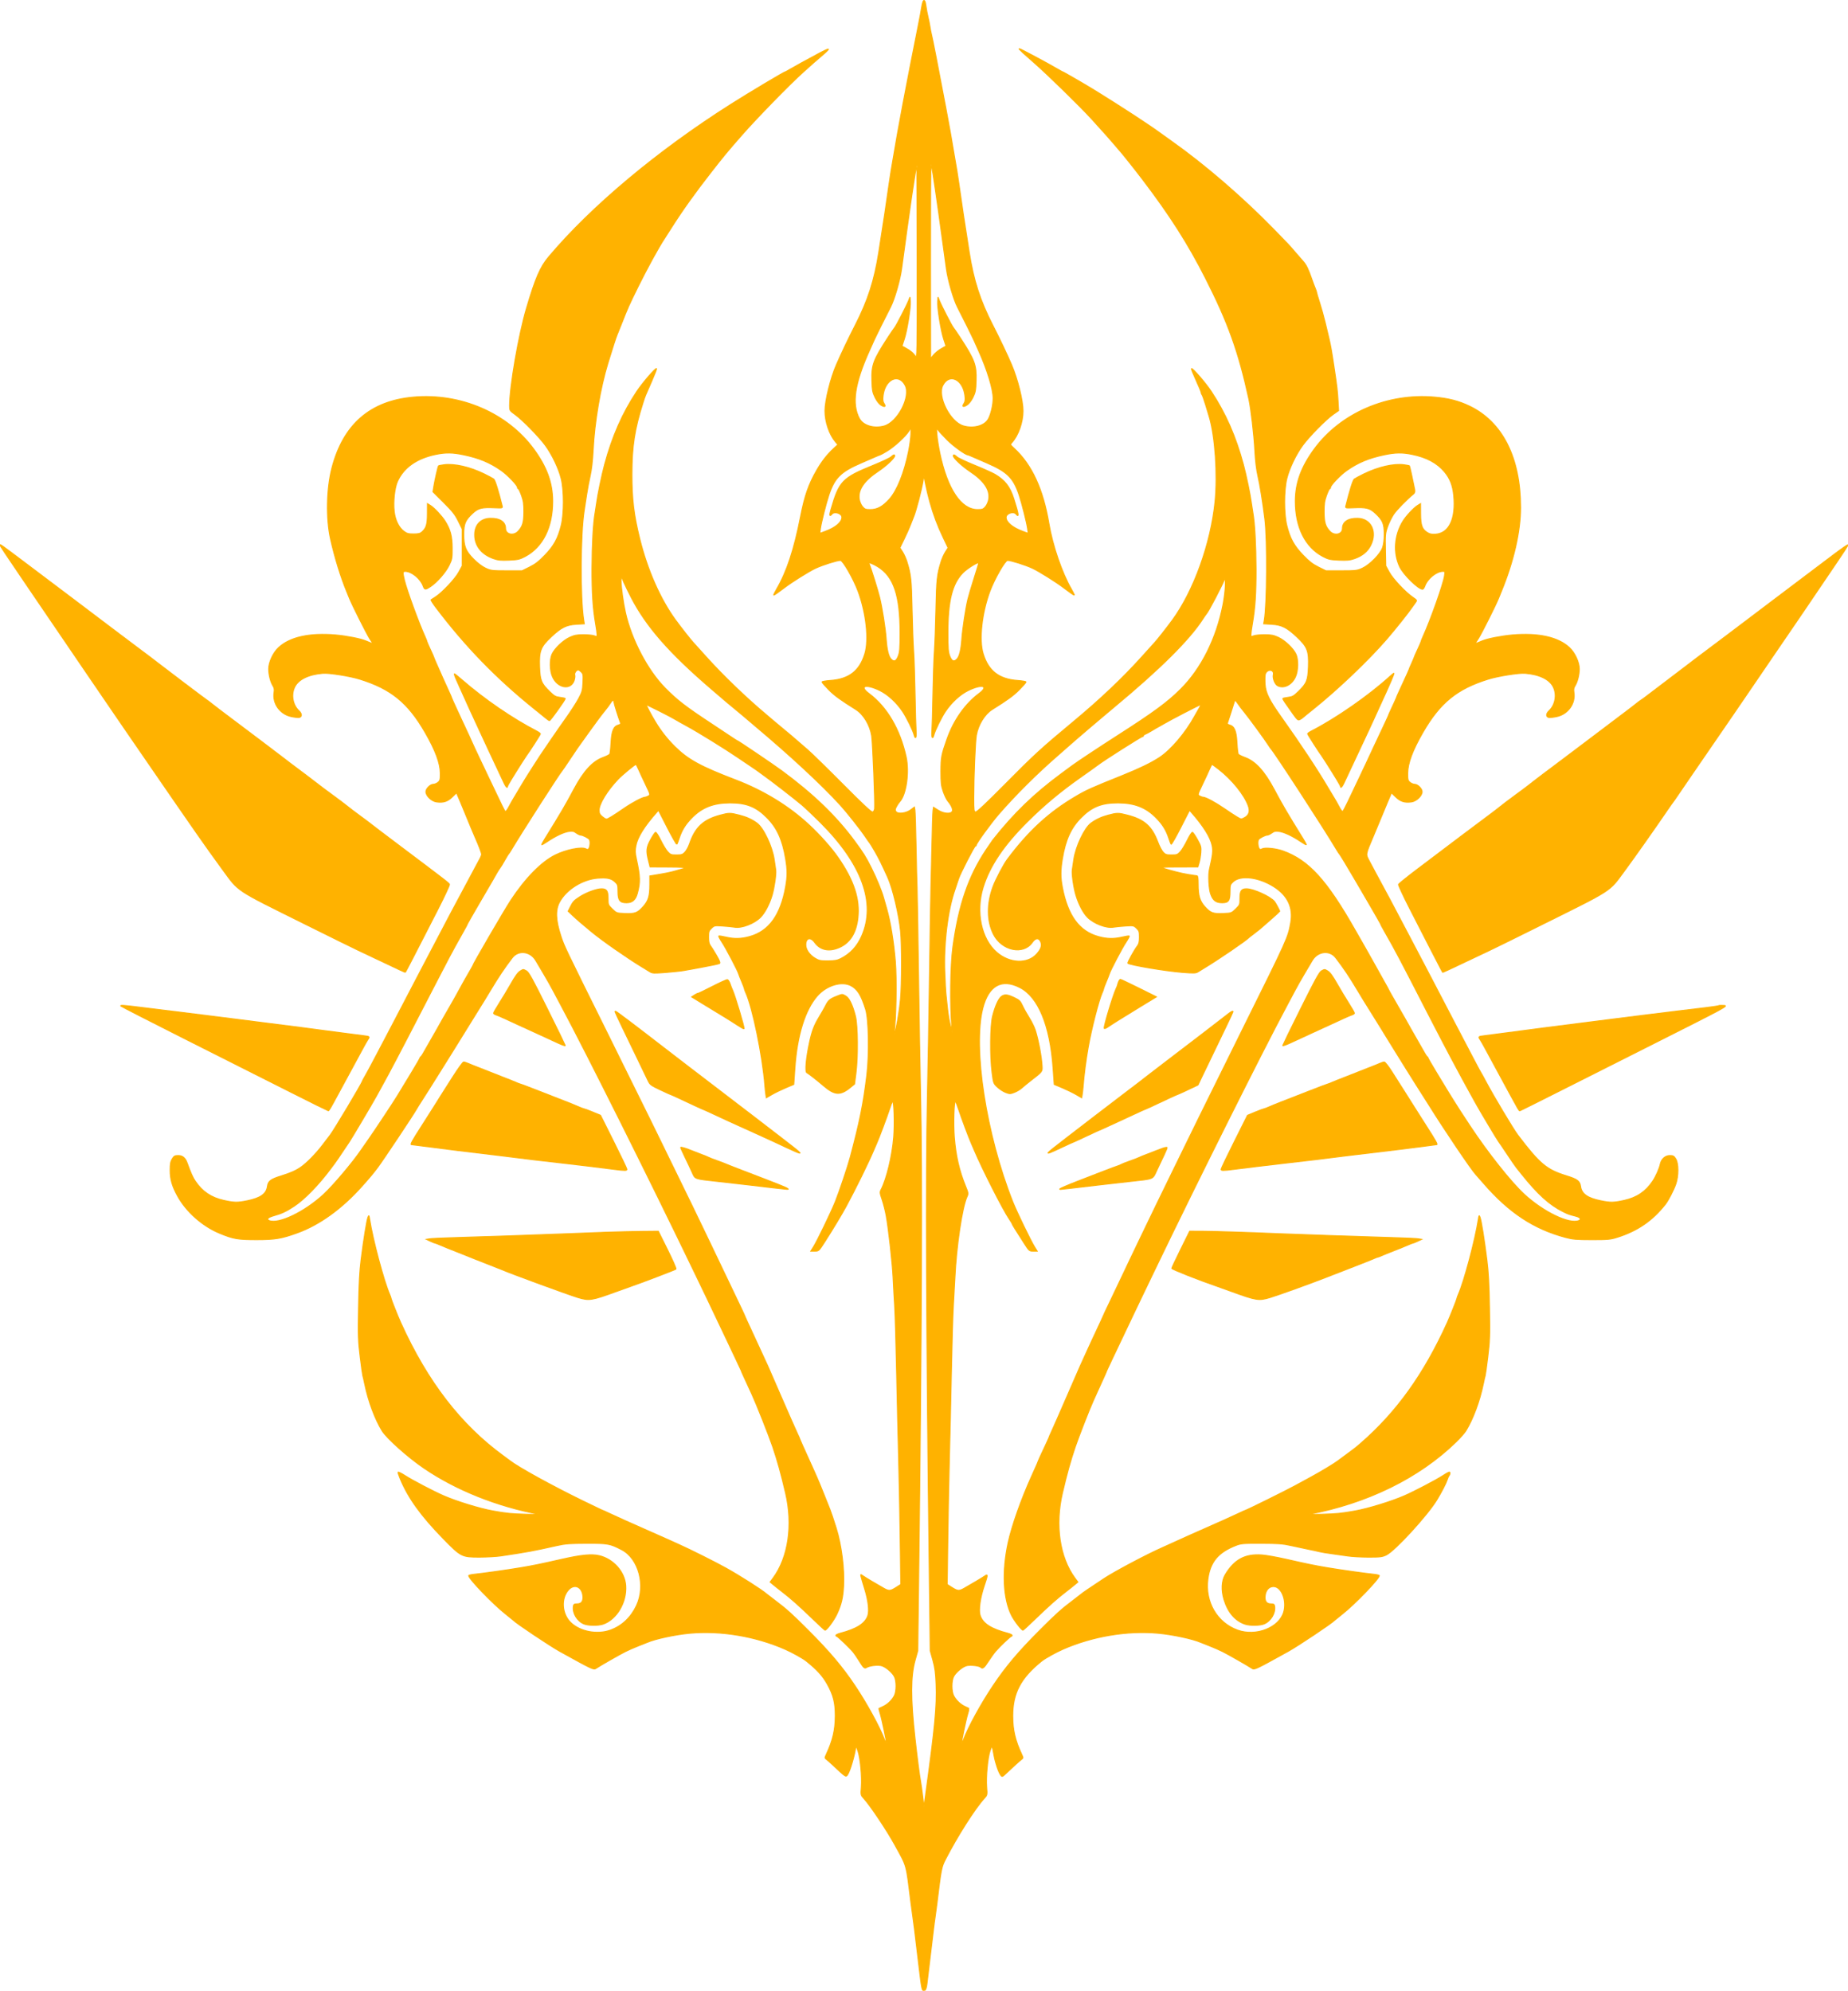 <?xml version="1.0" encoding="utf-8"?>
<!DOCTYPE svg PUBLIC "-//W3C//DTD SVG 20010904//EN" "http://www.w3.org/TR/2001/REC-SVG-20010904/DTD/svg10.dtd">
<svg version="1.0" xmlns="http://www.w3.org/2000/svg" width="1857pt" height="2000pt" viewBox="0 0 1857 2000" style="" preserveAspectRatio="xMidYMid meet">
<g fill="#FFB200FF" stroke="#FFB200FF">
<path d="M 927.483 1.683 C 927.053 2.682 926.362 5.750 925.949 8.500 C 925.535 11.250 924.249 18.225 923.091 24.000 C 910.794 85.321 902.307 130.251 897.496 159.500 C 896.682 164.450 895.767 169.800 895.463 171.390 C 895.159 172.979 894.272 178.829 893.491 184.390 C 890.616 204.870 887.927 222.712 883.076 253.500 C 878.606 281.875 872.182 301.802 859.545 326.500 C 852.559 340.153 845.854 354.219 840.477 366.500 C 834.617 379.885 829.000 402.536 829.000 412.785 C 829.000 423.708 833.292 436.440 839.434 443.740 L 841.979 446.764 837.740 450.682 C 831.183 456.741 825.732 463.737 820.601 472.679 C 812.564 486.684 808.566 498.171 804.482 519.000 C 797.973 552.191 790.681 574.269 780.371 592.000 C 778.612 595.025 777.328 597.657 777.518 597.848 C 777.800 598.132 782.053 595.195 788.500 590.265 C 795.702 584.757 813.005 573.932 819.365 570.956 C 826.463 567.634 841.131 563.000 844.547 563.000 C 846.988 563.000 857.580 581.457 862.153 593.680 C 870.397 615.712 873.359 642.692 869.080 656.762 C 863.798 674.132 853.151 682.381 834.293 683.712 C 829.732 684.034 826.000 684.702 826.000 685.197 C 826.000 685.692 829.038 689.175 832.750 692.938 C 838.475 698.741 844.433 703.087 859.915 712.754 C 867.718 717.626 874.236 728.446 875.932 739.342 C 876.993 746.153 879.471 807.744 878.875 812.491 C 878.639 814.374 877.841 815.608 876.722 815.820 C 875.498 816.052 866.302 807.452 847.222 788.235 C 831.975 772.877 815.900 757.164 811.500 753.317 C 800.082 743.333 789.242 734.102 783.771 729.703 C 781.174 727.615 778.473 725.365 777.768 724.703 C 777.063 724.042 773.789 721.251 770.493 718.502 C 750.524 701.847 726.695 678.973 710.136 660.562 C 703.736 653.446 697.825 646.904 697.000 646.025 C 694.229 643.071 684.369 630.566 678.845 623.000 C 663.507 601.993 650.603 572.764 642.864 541.500 C 636.914 517.465 635.000 501.731 635.000 476.855 C 635.000 448.306 637.625 431.281 646.157 404.500 C 648.324 397.699 647.989 398.529 654.977 382.678 C 657.844 376.176 659.976 370.643 659.716 370.383 C 658.783 369.450 645.644 384.680 639.839 393.425 C 625.431 415.128 615.194 438.416 607.497 467.000 C 604.719 477.313 600.529 497.501 599.506 505.500 C 599.154 508.250 598.463 512.750 597.970 515.500 C 596.158 525.615 594.954 547.367 594.892 571.120 C 594.828 595.708 595.860 611.493 598.540 626.881 C 599.343 631.491 600.000 636.317 600.000 637.606 C 600.000 639.767 599.785 639.863 597.250 638.836 C 595.738 638.223 590.862 637.717 586.415 637.711 C 579.760 637.704 577.297 638.175 572.487 640.377 C 565.858 643.412 557.366 651.496 554.726 657.284 C 552.266 662.677 552.427 673.375 555.061 679.617 C 560.067 691.477 573.576 693.876 576.996 683.513 C 577.628 681.598 577.872 679.172 577.538 678.121 C 576.941 676.238 579.174 673.000 581.071 673.000 C 581.582 673.000 582.953 673.953 584.117 675.117 C 586.023 677.023 586.192 678.097 585.819 685.903 C 585.445 693.724 585.011 695.302 581.377 702.039 C 579.162 706.146 573.824 714.455 569.516 720.503 C 565.208 726.551 557.850 737.125 553.165 744.000 C 542.302 759.941 542.005 760.385 537.649 767.250 C 535.642 770.413 532.481 775.363 530.624 778.250 C 528.767 781.138 525.279 786.848 522.874 790.940 C 520.468 795.032 517.511 799.982 516.303 801.940 C 515.094 803.898 512.875 807.838 511.371 810.697 C 509.867 813.555 508.254 815.657 507.786 815.368 C 507.007 814.886 505.143 811.122 492.503 784.500 C 490.153 779.550 485.479 769.717 482.115 762.649 C 478.752 755.582 476.000 749.655 476.000 749.480 C 476.000 749.305 473.495 743.837 470.433 737.330 C 467.372 730.824 464.048 723.700 463.048 721.500 C 462.048 719.300 459.603 713.995 457.615 709.712 C 455.627 705.428 454.000 701.726 454.000 701.484 C 454.000 701.242 452.478 697.771 450.617 693.772 C 448.757 689.772 446.249 684.250 445.045 681.500 C 441.706 673.874 440.400 670.921 438.106 665.805 C 436.947 663.223 436.000 660.900 436.000 660.644 C 436.000 660.388 434.425 656.815 432.500 652.704 C 430.575 648.594 429.000 644.929 429.000 644.560 C 429.000 644.192 428.130 641.980 427.066 639.645 C 420.836 625.969 408.754 592.871 406.389 583.000 C 404.505 575.138 404.615 573.996 407.250 574.022 C 413.636 574.084 422.557 581.394 425.224 588.750 C 426.649 592.682 427.403 592.746 432.518 589.375 C 439.021 585.089 447.824 575.054 451.231 568.041 C 454.228 561.874 454.407 560.871 454.361 550.500 C 454.308 538.695 452.546 532.048 447.222 523.577 C 443.977 518.413 436.260 510.169 432.524 507.874 L 429.547 506.047 429.502 516.273 C 429.454 527.094 428.428 530.493 423.997 534.502 C 422.289 536.049 420.384 536.500 415.567 536.500 C 410.286 536.500 408.786 536.074 405.658 533.688 C 400.583 529.817 397.026 522.367 396.086 513.640 C 395.026 503.804 396.536 490.098 399.384 483.699 C 405.583 469.773 418.872 460.422 438.000 456.528 C 447.998 454.493 454.900 454.603 466.140 456.977 C 481.625 460.246 492.409 464.750 503.654 472.644 C 510.129 477.190 520.000 487.489 520.000 489.700 C 520.000 490.415 520.367 491.000 520.815 491.000 C 521.263 491.000 522.726 494.038 524.065 497.750 C 526.056 503.269 526.490 506.324 526.444 514.500 C 526.385 524.938 525.246 528.786 520.757 533.698 C 516.130 538.762 508.000 537.005 508.000 530.942 C 508.000 524.352 502.288 520.548 492.709 520.759 C 482.977 520.972 476.994 527.314 477.009 537.398 C 477.026 548.321 483.879 556.996 495.810 561.197 C 500.487 562.844 503.281 563.124 511.500 562.768 C 520.336 562.385 522.202 561.966 527.537 559.161 C 545.431 549.755 555.393 529.819 555.353 503.500 C 555.326 485.179 549.393 468.945 536.168 451.000 C 509.645 415.011 462.907 394.844 415.629 398.989 C 372.100 402.805 344.936 426.388 333.537 470.261 C 328.144 491.017 327.563 520.993 332.156 541.500 C 336.303 560.014 342.437 579.922 348.486 594.500 C 349.399 596.700 350.675 599.812 351.323 601.415 C 354.085 608.252 368.357 636.654 371.500 641.568 L 374.926 646.924 372.213 645.837 C 370.721 645.240 368.600 644.371 367.500 643.906 C 362.315 641.716 348.173 638.935 337.401 637.988 C 311.299 635.694 291.416 640.058 280.047 650.577 C 274.505 655.705 269.997 665.381 270.011 672.123 C 270.023 678.010 271.959 685.482 274.463 689.303 C 275.606 691.047 275.881 692.892 275.424 695.747 C 273.665 706.750 281.330 717.523 292.622 719.920 C 295.958 720.628 299.540 721.043 300.582 720.842 C 303.554 720.270 303.505 717.024 300.484 714.222 C 294.193 708.389 292.311 698.120 296.099 690.296 C 299.837 682.573 309.975 677.626 324.500 676.436 C 330.723 675.926 351.654 679.251 361.500 682.315 C 392.907 692.086 409.928 705.938 427.134 735.732 C 437.548 753.765 442.387 766.750 442.453 776.836 C 442.495 783.369 442.242 784.382 440.139 786.086 C 438.841 787.139 436.769 788.000 435.535 788.000 C 432.396 788.000 428.000 792.357 428.000 795.467 C 428.000 799.574 433.691 805.015 438.687 805.685 C 445.536 806.603 449.658 805.297 454.422 800.698 L 458.771 796.500 460.019 799.500 C 460.706 801.150 461.863 803.850 462.591 805.500 C 463.320 807.150 465.461 812.325 467.351 817.000 C 470.903 825.789 476.422 838.998 478.006 842.500 C 480.730 848.523 483.999 857.106 483.994 858.220 C 483.990 858.924 483.393 860.625 482.667 862.000 C 481.119 864.930 473.856 878.521 468.505 888.500 C 453.140 917.154 450.559 922.015 442.490 937.500 C 438.765 944.650 434.036 953.650 431.982 957.500 C 429.928 961.350 425.438 969.900 422.005 976.500 C 418.571 983.100 413.401 993.000 410.515 998.500 C 407.630 1004.000 401.991 1014.800 397.984 1022.500 C 393.978 1030.200 389.258 1039.200 387.497 1042.500 C 385.736 1045.800 380.998 1054.800 376.969 1062.500 C 372.940 1070.200 368.374 1078.657 366.822 1081.294 C 365.270 1083.931 364.000 1086.279 364.000 1086.511 C 364.000 1088.003 335.826 1135.202 331.773 1140.500 C 331.353 1141.050 327.914 1145.550 324.131 1150.500 C 317.412 1159.292 308.516 1168.371 302.459 1172.618 C 297.469 1176.117 291.967 1178.578 282.846 1181.391 C 271.986 1184.741 269.443 1186.662 268.718 1192.064 C 267.725 1199.467 261.836 1203.668 248.643 1206.383 C 238.642 1208.441 235.478 1208.394 224.780 1206.029 C 212.223 1203.252 203.352 1197.273 196.248 1186.800 C 193.652 1182.971 191.944 1179.156 187.994 1168.355 C 186.120 1163.229 183.407 1161.000 179.043 1161.000 C 175.717 1161.000 174.866 1161.480 173.082 1164.368 C 171.428 1167.043 171.000 1169.377 171.000 1175.711 C 171.000 1184.733 173.003 1191.701 178.439 1201.591 C 187.111 1217.368 203.360 1231.800 220.470 1238.923 C 234.351 1244.702 238.862 1245.488 258.000 1245.467 C 276.446 1245.446 282.755 1244.397 298.500 1238.731 C 320.953 1230.651 343.478 1214.427 363.643 1191.810 C 372.195 1182.218 374.345 1179.650 379.385 1173.009 C 384.372 1166.436 415.287 1120.053 418.381 1114.500 C 419.300 1112.850 421.820 1108.800 423.980 1105.500 C 426.139 1102.200 429.297 1097.250 430.996 1094.500 C 432.696 1091.750 437.637 1083.875 441.977 1077.000 C 446.317 1070.125 452.485 1060.255 455.684 1055.067 C 458.883 1049.879 462.850 1043.476 464.500 1040.838 C 466.150 1038.200 471.550 1029.483 476.500 1021.466 C 481.450 1013.449 486.175 1005.833 487.000 1004.541 C 487.825 1003.250 490.199 999.337 492.275 995.846 C 500.283 982.386 507.002 972.343 514.762 962.237 C 520.916 954.224 532.910 955.650 538.419 965.050 C 539.564 967.003 543.033 972.853 546.129 978.050 C 549.225 983.248 553.543 990.875 555.725 995.000 C 557.906 999.125 561.524 1005.920 563.764 1010.100 C 589.126 1057.425 652.664 1184.502 697.713 1278.000 C 701.820 1286.525 707.349 1298.000 709.999 1303.500 C 716.252 1316.479 725.206 1335.279 730.240 1346.000 C 732.435 1350.675 736.654 1359.589 739.615 1365.808 C 742.577 1372.028 745.000 1377.275 745.000 1377.469 C 745.000 1377.799 746.454 1380.997 755.581 1400.750 C 760.050 1410.420 772.890 1442.809 776.493 1453.500 C 781.429 1468.144 784.747 1480.091 789.409 1500.000 C 796.962 1532.260 792.201 1564.690 776.855 1585.500 L 773.905 1589.500 776.319 1591.500 C 779.439 1594.086 781.793 1595.961 785.500 1598.815 C 795.084 1606.192 802.759 1613.023 818.291 1628.000 C 823.710 1633.225 828.530 1637.639 829.001 1637.810 C 830.411 1638.319 838.075 1627.940 841.044 1621.500 C 845.451 1611.941 847.030 1605.268 847.670 1593.500 C 848.608 1576.243 845.592 1552.446 840.320 1535.500 C 837.838 1527.525 834.865 1518.669 833.942 1516.500 C 833.473 1515.400 830.870 1508.875 828.156 1502.000 C 825.443 1495.125 821.999 1486.800 820.503 1483.500 C 819.008 1480.200 817.202 1476.150 816.492 1474.500 C 815.781 1472.850 812.679 1465.984 809.599 1459.241 C 806.520 1452.499 804.000 1446.779 804.000 1446.529 C 804.000 1446.280 802.461 1442.797 800.581 1438.788 C 798.700 1434.780 791.697 1418.900 785.018 1403.500 C 778.339 1388.100 772.267 1374.150 771.526 1372.500 C 768.464 1365.689 757.476 1341.862 753.388 1333.169 C 750.975 1328.037 749.000 1323.677 749.000 1323.482 C 749.000 1323.123 741.297 1306.832 731.513 1286.500 C 726.203 1275.464 719.284 1261.002 709.505 1240.500 C 701.445 1223.603 690.582 1201.235 675.506 1170.500 C 667.953 1155.100 658.609 1135.975 654.743 1128.000 C 650.877 1120.025 631.076 1079.975 610.739 1039.000 C 567.091 951.055 566.937 950.732 563.606 940.534 C 558.322 924.356 557.940 914.275 562.306 906.204 C 569.098 893.644 585.367 883.492 600.624 882.291 C 609.976 881.555 614.191 882.442 617.928 885.933 C 620.796 888.612 621.000 889.271 621.000 895.862 C 621.000 904.514 622.909 907.000 629.554 907.000 C 635.330 907.000 638.622 904.176 640.413 897.684 C 643.504 886.478 643.353 880.827 639.482 863.000 C 638.127 856.759 638.050 854.493 639.026 849.500 C 640.687 840.999 647.435 830.165 659.711 816.289 L 661.668 814.077 670.584 831.483 C 675.488 841.056 679.782 848.576 680.127 848.194 C 680.472 847.812 681.527 845.118 682.472 842.206 C 685.134 834.004 688.853 828.048 695.476 821.379 C 705.668 811.119 717.058 806.712 733.500 806.665 C 749.978 806.619 759.716 810.486 770.584 821.391 C 780.810 831.653 786.224 843.523 789.449 862.750 C 791.370 874.210 791.377 880.158 789.481 890.883 C 784.436 919.410 772.735 935.598 753.262 940.995 C 744.660 943.378 737.795 943.511 729.105 941.463 C 725.588 940.634 722.495 940.172 722.231 940.436 C 721.966 940.700 723.477 943.518 725.588 946.698 C 729.512 952.610 741.214 974.894 742.288 978.500 C 742.615 979.600 744.032 983.200 745.437 986.500 C 746.842 989.800 747.993 992.882 747.995 993.349 C 747.998 993.816 748.646 995.616 749.436 997.349 C 756.275 1012.357 766.270 1060.962 768.592 1090.500 C 768.851 1093.800 769.290 1097.939 769.567 1099.698 L 770.071 1102.896 775.786 1099.595 C 778.928 1097.779 785.125 1094.766 789.556 1092.899 L 797.612 1089.505 798.758 1073.002 C 801.047 1040.057 809.072 1014.332 821.401 1000.425 C 830.646 989.996 845.721 985.440 855.000 990.270 C 861.608 993.710 865.383 999.745 869.842 1014.000 C 873.017 1024.152 873.637 1059.067 871.022 1080.500 C 867.521 1109.198 863.987 1126.706 854.468 1162.500 C 852.004 1171.767 843.356 1197.489 839.339 1207.500 C 835.108 1218.046 821.288 1246.620 817.455 1252.750 L 814.797 1257.000 818.777 1257.000 C 822.702 1257.000 822.840 1256.872 828.703 1247.750 C 836.904 1234.990 846.016 1219.847 850.516 1211.500 C 860.151 1193.627 872.604 1168.248 877.995 1155.500 C 879.158 1152.750 880.517 1149.600 881.015 1148.500 C 883.181 1143.717 891.400 1121.838 893.695 1114.746 C 895.074 1110.482 896.550 1106.778 896.974 1106.516 C 898.418 1105.624 899.124 1129.426 898.045 1142.609 C 896.506 1161.423 890.982 1184.399 885.406 1195.182 C 884.073 1197.760 884.161 1198.637 886.423 1205.253 C 887.785 1209.239 889.600 1216.325 890.456 1221.000 C 892.925 1234.488 896.794 1269.252 897.468 1284.000 C 897.807 1291.425 898.505 1304.025 899.019 1312.000 C 899.533 1319.975 900.418 1349.675 900.987 1378.000 C 901.556 1406.325 902.455 1445.025 902.986 1464.000 C 903.517 1482.975 904.237 1519.515 904.587 1545.201 L 905.224 1591.902 900.416 1594.951 C 894.714 1598.567 893.269 1598.678 888.280 1595.880 C 881.060 1591.830 869.486 1584.926 867.090 1583.240 C 864.718 1581.570 864.689 1581.582 865.256 1584.022 C 865.573 1585.385 867.190 1590.861 868.850 1596.192 C 872.425 1607.673 873.715 1618.314 872.116 1623.129 C 869.442 1631.181 861.039 1636.559 844.250 1640.962 C 841.913 1641.575 840.000 1642.510 840.000 1643.039 C 840.000 1643.567 840.376 1644.000 840.837 1644.000 C 841.764 1644.000 854.345 1656.068 857.516 1660.000 C 858.626 1661.375 860.876 1664.658 862.516 1667.295 C 867.989 1676.089 868.600 1676.664 870.957 1675.228 C 873.737 1673.533 881.031 1672.596 885.261 1673.389 C 889.305 1674.148 896.378 1679.915 898.705 1684.350 C 901.022 1688.769 900.983 1699.491 898.634 1703.869 C 896.202 1708.400 891.857 1712.512 887.276 1714.616 C 885.199 1715.571 883.387 1716.423 883.248 1716.511 C 883.110 1716.599 883.668 1718.882 884.489 1721.585 C 886.381 1727.812 891.226 1751.107 890.733 1751.601 C 890.529 1751.805 889.723 1750.290 888.942 1748.236 C 883.889 1734.946 871.007 1711.395 859.002 1693.503 C 846.357 1674.656 833.570 1659.531 812.027 1637.940 C 795.953 1621.829 790.104 1616.564 779.000 1608.211 C 774.875 1605.108 770.969 1602.104 770.320 1601.535 C 765.459 1597.273 743.560 1583.324 729.165 1575.321 C 718.466 1569.372 693.518 1556.892 682.500 1551.975 C 681.400 1551.484 676.900 1549.444 672.500 1547.441 C 668.100 1545.438 655.500 1539.853 644.500 1535.028 C 633.500 1530.204 620.085 1524.174 614.690 1521.629 C 609.294 1519.083 604.711 1517.000 604.505 1517.000 C 604.299 1517.000 595.439 1512.760 584.815 1507.579 C 554.443 1492.764 520.656 1474.144 512.500 1467.727 C 511.950 1467.294 509.025 1465.137 506.000 1462.934 C 462.927 1431.560 429.605 1388.359 402.694 1329.000 C 399.849 1322.723 393.000 1305.521 393.000 1304.651 C 393.000 1304.184 392.379 1302.384 391.619 1300.651 C 385.777 1287.319 374.606 1245.453 371.433 1225.000 C 370.781 1220.802 370.670 1220.668 369.765 1223.000 C 368.522 1226.208 365.465 1245.092 362.885 1265.500 C 361.405 1277.204 360.717 1290.091 360.319 1313.500 C 359.826 1342.508 359.982 1347.183 361.991 1363.500 C 363.210 1373.400 364.366 1381.763 364.561 1382.085 C 364.755 1382.407 365.644 1386.232 366.535 1390.585 C 370.023 1407.630 376.847 1425.982 383.979 1437.497 C 388.683 1445.094 410.153 1464.238 426.154 1475.104 C 458.521 1497.085 499.335 1513.403 542.000 1521.423 C 543.375 1521.681 537.300 1521.685 528.500 1521.432 C 513.617 1521.004 509.161 1520.552 495.199 1518.053 C 481.911 1515.675 458.867 1508.587 445.552 1502.782 C 435.674 1498.475 414.206 1487.230 407.158 1482.671 C 403.221 1480.124 400.002 1478.594 400.005 1479.270 C 400.007 1479.947 401.042 1482.975 402.303 1486.000 C 410.280 1505.122 423.140 1522.957 445.365 1545.721 C 463.282 1564.072 464.061 1564.470 482.000 1564.430 C 489.425 1564.413 499.100 1563.857 503.500 1563.195 C 531.053 1559.045 534.998 1558.316 559.500 1552.840 C 567.959 1550.950 572.581 1550.598 589.500 1550.553 C 610.948 1550.496 613.024 1550.875 624.729 1556.976 C 641.867 1565.908 649.067 1593.185 639.581 1613.237 C 633.933 1625.176 624.871 1633.679 613.397 1637.805 C 600.045 1642.607 582.652 1639.249 573.358 1630.075 C 564.617 1621.447 563.576 1606.109 571.146 1597.487 C 576.897 1590.937 584.708 1593.998 585.694 1603.188 C 586.292 1608.758 584.412 1611.423 579.855 1611.467 C 577.094 1611.494 576.440 1611.921 576.163 1613.881 C 575.189 1620.773 579.945 1628.697 586.767 1631.547 C 591.003 1633.317 601.069 1633.440 605.929 1631.781 C 619.778 1627.055 629.966 1609.744 628.766 1592.976 C 627.782 1579.225 616.332 1566.350 602.110 1563.002 C 594.500 1561.211 584.325 1562.183 565.000 1566.546 C 541.550 1571.841 536.987 1572.778 523.500 1575.068 C 510.774 1577.229 486.336 1580.685 476.750 1581.681 C 473.588 1582.009 471.000 1582.625 471.000 1583.049 C 471.000 1586.205 495.328 1611.468 508.000 1621.472 C 512.125 1624.728 515.725 1627.644 516.000 1627.952 C 518.496 1630.744 552.711 1653.619 562.500 1659.040 C 595.581 1677.362 596.548 1677.818 598.868 1676.208 C 602.287 1673.836 622.763 1662.134 628.500 1659.274 C 631.800 1657.629 637.650 1655.070 641.500 1653.589 C 645.350 1652.107 649.400 1650.503 650.500 1650.025 C 658.481 1646.554 678.463 1642.269 693.000 1640.912 C 724.013 1638.016 759.114 1643.883 788.846 1656.932 C 796.275 1660.193 806.738 1666.021 810.298 1668.881 C 821.144 1677.594 826.558 1683.536 831.234 1691.856 C 837.435 1702.888 839.411 1710.696 839.368 1724.000 C 839.322 1738.218 836.857 1748.705 830.227 1762.884 C 828.753 1766.037 828.767 1766.357 830.443 1767.582 C 831.431 1768.305 834.324 1770.856 836.870 1773.252 C 849.657 1785.281 849.932 1785.472 851.474 1783.396 C 854.107 1779.851 859.071 1762.964 860.073 1754.143 C 860.113 1753.789 861.015 1755.948 862.077 1758.940 C 864.541 1765.883 866.381 1785.149 865.569 1795.500 C 864.950 1803.384 864.985 1803.548 867.965 1806.805 C 874.533 1813.985 891.112 1838.761 899.211 1853.500 C 911.698 1876.222 910.355 1871.355 915.489 1912.500 C 916.244 1918.550 917.103 1924.850 917.396 1926.500 C 917.931 1929.501 919.410 1941.473 922.957 1971.500 C 926.367 2000.370 926.464 2000.803 929.251 1999.734 C 930.160 1999.385 930.975 1996.992 931.428 1993.338 C 932.552 1984.282 935.842 1956.893 937.535 1942.500 C 938.376 1935.350 939.306 1928.150 939.601 1926.500 C 939.896 1924.850 940.742 1918.550 941.481 1912.500 C 945.774 1877.332 946.055 1875.877 950.095 1868.000 C 961.912 1844.960 979.699 1817.011 989.052 1806.786 C 992.012 1803.551 992.049 1803.376 991.431 1795.500 C 990.627 1785.252 992.447 1765.953 994.879 1758.940 C 996.974 1752.899 996.842 1752.723 999.043 1764.500 C 1000.355 1771.522 1003.505 1780.674 1005.564 1783.448 C 1006.966 1785.336 1007.125 1785.288 1010.755 1781.873 C 1018.914 1774.198 1024.845 1768.834 1026.557 1767.582 C 1028.233 1766.357 1028.247 1766.037 1026.773 1762.884 C 1020.119 1748.654 1017.672 1738.211 1017.659 1724.000 C 1017.638 1701.017 1025.666 1685.781 1046.702 1668.881 C 1050.262 1666.021 1060.725 1660.193 1068.154 1656.932 C 1097.886 1643.883 1132.987 1638.016 1164.000 1640.912 C 1178.537 1642.269 1198.519 1646.554 1206.500 1650.025 C 1207.600 1650.503 1211.650 1652.107 1215.500 1653.589 C 1219.350 1655.070 1225.200 1657.629 1228.500 1659.274 C 1234.237 1662.134 1254.713 1673.836 1258.132 1676.208 C 1260.452 1677.818 1261.419 1677.362 1294.500 1659.040 C 1304.289 1653.619 1338.504 1630.744 1341.000 1627.952 C 1341.275 1627.644 1344.875 1624.728 1349.000 1621.472 C 1361.672 1611.468 1386.000 1586.205 1386.000 1583.049 C 1386.000 1582.625 1383.413 1582.009 1380.250 1581.681 C 1370.664 1580.685 1346.226 1577.229 1333.500 1575.068 C 1320.013 1572.778 1315.450 1571.841 1292.000 1566.546 C 1282.925 1564.497 1272.075 1562.576 1267.890 1562.277 C 1251.098 1561.078 1240.235 1566.970 1231.150 1582.205 C 1227.543 1588.252 1227.098 1597.671 1229.971 1607.130 C 1233.844 1619.883 1241.123 1628.387 1251.071 1631.781 C 1255.931 1633.440 1265.997 1633.317 1270.233 1631.547 C 1277.055 1628.697 1281.811 1620.773 1280.837 1613.881 C 1280.560 1611.921 1279.906 1611.494 1277.145 1611.467 C 1272.588 1611.423 1270.708 1608.758 1271.306 1603.188 C 1271.906 1597.588 1275.175 1594.000 1279.674 1594.000 C 1287.632 1594.000 1293.256 1607.872 1290.004 1619.484 C 1285.573 1635.310 1262.260 1644.515 1243.603 1637.805 C 1222.935 1630.373 1210.717 1609.339 1213.779 1586.461 C 1216.085 1569.225 1224.097 1559.613 1241.955 1552.659 C 1246.997 1550.696 1249.313 1550.505 1267.500 1550.553 C 1284.443 1550.598 1289.029 1550.948 1297.500 1552.846 C 1303.000 1554.079 1310.875 1555.757 1315.000 1556.577 C 1319.125 1557.396 1324.075 1558.473 1326.000 1558.969 C 1327.925 1559.466 1333.325 1560.363 1338.000 1560.963 C 1342.675 1561.563 1349.875 1562.587 1354.000 1563.239 C 1358.125 1563.890 1367.575 1564.432 1375.000 1564.442 C 1387.005 1564.458 1389.012 1564.210 1393.125 1562.201 C 1401.755 1557.986 1434.395 1522.398 1443.751 1507.000 C 1448.406 1499.339 1453.028 1490.440 1454.105 1487.062 C 1454.730 1485.103 1455.637 1483.072 1456.121 1482.550 C 1456.604 1482.027 1457.000 1480.799 1457.000 1479.820 C 1457.000 1478.379 1455.637 1478.922 1449.842 1482.671 C 1442.794 1487.230 1421.326 1498.475 1411.448 1502.782 C 1398.133 1508.587 1375.089 1515.675 1361.801 1518.053 C 1347.839 1520.552 1343.383 1521.004 1328.500 1521.432 C 1319.700 1521.685 1313.625 1521.681 1315.000 1521.423 C 1373.983 1510.336 1425.874 1484.879 1463.022 1448.805 C 1467.159 1444.787 1471.659 1439.699 1473.022 1437.497 C 1480.155 1425.977 1486.977 1407.628 1490.465 1390.585 C 1491.356 1386.232 1492.245 1382.407 1492.439 1382.085 C 1492.634 1381.763 1493.789 1373.402 1495.006 1363.503 C 1496.996 1347.314 1497.168 1342.344 1496.718 1314.003 C 1496.345 1290.579 1495.684 1278.269 1494.140 1266.000 C 1491.495 1244.991 1488.479 1226.211 1487.235 1223.000 C 1486.330 1220.668 1486.219 1220.802 1485.567 1225.000 C 1482.314 1245.970 1471.217 1287.605 1465.404 1300.651 C 1464.632 1302.384 1464.000 1304.184 1464.000 1304.651 C 1464.000 1305.521 1457.151 1322.723 1454.306 1329.000 C 1430.965 1380.484 1403.478 1418.810 1367.445 1450.109 C 1362.256 1454.616 1360.492 1455.991 1351.000 1462.923 C 1347.975 1465.132 1345.050 1467.294 1344.500 1467.727 C 1341.184 1470.336 1327.072 1478.836 1317.000 1484.290 C 1313.425 1486.225 1306.225 1490.141 1301.000 1492.990 C 1292.331 1497.718 1253.377 1517.000 1252.495 1517.000 C 1252.289 1517.000 1247.706 1519.083 1242.310 1521.629 C 1236.915 1524.174 1223.500 1530.203 1212.500 1535.025 C 1201.500 1539.847 1188.675 1545.574 1184.000 1547.752 C 1179.325 1549.929 1172.206 1553.156 1168.181 1554.922 C 1152.642 1561.739 1120.581 1578.714 1109.500 1585.990 C 1096.185 1594.733 1086.854 1601.110 1086.000 1602.051 C 1085.725 1602.354 1082.125 1605.133 1078.000 1608.227 C 1066.941 1616.523 1061.085 1621.791 1044.973 1637.940 C 1023.272 1659.689 1010.790 1674.477 997.921 1693.683 C 985.709 1711.909 973.140 1734.870 968.058 1748.236 C 967.277 1750.290 966.471 1751.805 966.267 1751.601 C 965.774 1751.107 970.619 1727.812 972.511 1721.585 C 973.332 1718.882 973.890 1716.599 973.752 1716.511 C 973.613 1716.423 971.801 1715.571 969.724 1714.616 C 965.143 1712.512 960.798 1708.400 958.366 1703.869 C 956.017 1699.491 955.978 1688.769 958.295 1684.350 C 960.622 1679.915 967.695 1674.148 971.739 1673.389 C 975.783 1672.631 984.005 1673.605 985.410 1675.010 C 987.366 1676.966 988.788 1675.897 993.077 1669.250 C 995.472 1665.538 998.787 1660.925 1000.444 1659.000 C 1004.618 1654.148 1015.300 1644.000 1016.232 1644.000 C 1016.654 1644.000 1017.000 1643.567 1017.000 1643.039 C 1017.000 1642.510 1015.088 1641.575 1012.750 1640.962 C 995.607 1636.466 987.357 1631.073 984.808 1622.695 C 983.233 1617.518 984.971 1605.216 988.933 1593.500 C 992.697 1582.369 992.791 1581.197 989.750 1583.346 C 987.497 1584.938 975.822 1591.896 968.720 1595.880 C 963.731 1598.678 962.286 1598.567 956.587 1594.953 L 951.783 1591.906 952.413 1545.703 C 952.760 1520.291 953.482 1483.525 954.018 1464.000 C 954.555 1444.475 955.456 1405.550 956.021 1377.500 C 956.587 1349.450 957.467 1319.975 957.978 1312.000 C 958.489 1304.025 959.174 1291.650 959.500 1284.500 C 960.965 1252.387 966.821 1213.023 971.732 1202.273 C 973.117 1199.242 973.026 1198.605 970.241 1191.773 C 963.862 1176.127 960.487 1161.407 958.968 1142.609 C 957.896 1129.333 958.619 1105.647 960.070 1106.543 C 960.505 1106.812 962.029 1110.641 963.456 1115.051 C 965.835 1122.398 973.827 1143.736 975.985 1148.500 C 976.483 1149.600 977.842 1152.750 979.005 1155.500 C 987.080 1174.596 1007.752 1215.285 1014.152 1224.680 C 1015.719 1226.979 1017.000 1229.108 1017.000 1229.411 C 1017.000 1229.971 1020.322 1235.341 1029.272 1249.250 C 1034.117 1256.779 1034.372 1257.000 1038.231 1257.000 L 1042.203 1257.000 1039.570 1252.750 C 1035.557 1246.273 1021.705 1217.634 1017.683 1207.500 C 990.929 1140.094 977.400 1052.719 987.567 1013.000 C 993.408 990.178 1006.465 982.846 1024.741 992.122 C 1043.321 1001.553 1055.185 1030.215 1058.218 1073.002 L 1059.388 1089.505 1067.444 1092.899 C 1071.875 1094.766 1078.072 1097.779 1081.214 1099.595 L 1086.929 1102.896 1087.461 1099.698 C 1087.753 1097.939 1088.190 1094.025 1088.431 1091.000 C 1089.372 1079.191 1091.235 1064.917 1093.521 1052.000 C 1096.809 1033.428 1104.159 1004.820 1107.564 997.349 C 1108.354 995.616 1109.002 993.816 1109.005 993.349 C 1109.007 992.882 1110.158 989.800 1111.563 986.500 C 1112.968 983.200 1114.385 979.600 1114.712 978.500 C 1115.786 974.894 1127.488 952.610 1131.412 946.698 C 1133.523 943.518 1135.034 940.700 1134.769 940.436 C 1134.505 940.172 1131.412 940.634 1127.895 941.463 C 1119.205 943.511 1112.340 943.378 1103.738 940.995 C 1084.433 935.645 1072.980 919.977 1067.521 891.449 C 1065.594 881.376 1065.601 874.379 1067.551 862.750 C 1070.776 843.523 1076.190 831.653 1086.416 821.391 C 1097.284 810.486 1107.022 806.619 1123.500 806.665 C 1139.942 806.712 1151.332 811.119 1161.524 821.379 C 1168.147 828.048 1171.866 834.004 1174.528 842.206 C 1175.473 845.118 1176.528 847.812 1176.873 848.194 C 1177.218 848.576 1181.512 841.056 1186.416 831.483 L 1195.332 814.077 1197.289 816.289 C 1209.036 829.567 1216.319 841.188 1217.977 849.298 C 1219.143 855.003 1218.762 858.442 1215.242 874.000 C 1214.062 879.214 1214.737 892.693 1216.435 897.803 C 1218.662 904.508 1221.817 907.000 1228.078 907.000 C 1234.530 907.000 1236.000 904.899 1236.000 895.679 C 1236.000 889.292 1236.219 888.598 1239.072 885.933 C 1246.498 878.996 1264.577 881.137 1279.896 890.769 C 1293.964 899.614 1299.731 911.828 1297.012 927.017 C 1294.288 942.231 1294.119 942.608 1249.734 1032.000 C 1231.301 1069.125 1210.718 1110.750 1203.995 1124.500 C 1197.272 1138.250 1186.922 1159.400 1180.996 1171.500 C 1167.683 1198.685 1154.572 1225.689 1147.013 1241.500 C 1143.857 1248.100 1138.791 1258.675 1135.754 1265.000 C 1132.717 1271.325 1128.871 1279.425 1127.209 1283.000 C 1125.546 1286.575 1120.544 1297.068 1116.093 1306.318 C 1111.642 1315.567 1108.000 1323.291 1108.000 1323.482 C 1108.000 1323.672 1105.808 1328.479 1103.128 1334.164 C 1097.998 1345.048 1094.642 1352.310 1089.826 1362.947 C 1088.220 1366.493 1086.281 1370.768 1085.516 1372.447 C 1084.752 1374.126 1078.660 1388.100 1071.980 1403.500 C 1065.299 1418.900 1058.521 1434.314 1056.917 1437.753 C 1055.313 1441.192 1054.000 1444.213 1054.000 1444.467 C 1054.000 1444.720 1051.525 1450.155 1048.500 1456.544 C 1045.475 1462.934 1043.000 1468.374 1043.000 1468.635 C 1043.000 1469.081 1042.070 1471.212 1036.506 1483.523 C 1026.139 1506.455 1016.744 1533.079 1013.061 1549.958 C 1006.754 1578.870 1008.057 1606.301 1016.534 1623.059 C 1019.349 1628.623 1026.820 1638.236 1027.999 1637.810 C 1028.470 1637.639 1033.290 1633.225 1038.709 1628.000 C 1054.241 1613.023 1061.916 1606.192 1071.500 1598.815 C 1075.207 1595.961 1077.561 1594.086 1080.681 1591.500 L 1083.095 1589.500 1080.145 1585.500 C 1064.799 1564.690 1060.038 1532.260 1067.591 1500.000 C 1072.278 1479.983 1075.621 1467.964 1080.522 1453.500 C 1083.885 1443.573 1094.826 1415.563 1098.490 1407.500 C 1099.989 1404.200 1101.813 1400.150 1102.542 1398.500 C 1103.271 1396.850 1105.698 1391.518 1107.934 1386.651 C 1110.170 1381.784 1112.000 1377.647 1112.000 1377.459 C 1112.000 1377.271 1114.527 1371.803 1117.616 1365.308 C 1131.377 1336.377 1133.474 1331.963 1137.724 1323.000 C 1140.201 1317.775 1144.610 1308.550 1147.521 1302.500 C 1150.432 1296.450 1156.171 1284.525 1160.273 1276.000 C 1202.776 1187.672 1268.356 1056.525 1293.236 1010.100 C 1295.476 1005.920 1299.094 999.125 1301.275 995.000 C 1303.457 990.875 1307.775 983.248 1310.871 978.050 C 1313.967 972.853 1317.436 967.003 1318.581 965.050 C 1324.090 955.650 1336.084 954.224 1342.238 962.237 C 1350.496 972.991 1356.277 981.632 1364.727 995.846 C 1366.802 999.337 1369.175 1003.251 1370.000 1004.546 C 1370.825 1005.840 1374.875 1012.344 1379.000 1019.000 C 1383.125 1025.656 1387.175 1032.164 1388.000 1033.463 C 1388.825 1034.762 1390.949 1038.226 1392.719 1041.162 C 1394.490 1044.098 1398.540 1050.656 1401.719 1055.737 C 1404.899 1060.817 1409.935 1068.917 1412.911 1073.737 C 1415.887 1078.556 1420.335 1085.650 1422.795 1089.500 C 1429.456 1099.926 1433.998 1107.081 1436.441 1111.000 C 1451.869 1135.743 1478.460 1175.103 1483.075 1180.027 C 1483.859 1180.864 1487.419 1184.912 1490.986 1189.024 C 1516.372 1218.282 1541.197 1234.677 1573.000 1243.188 C 1580.333 1245.151 1583.971 1245.465 1599.500 1245.481 C 1615.643 1245.498 1618.274 1245.257 1625.000 1243.146 C 1645.328 1236.765 1660.338 1226.503 1673.320 1210.111 C 1676.414 1206.205 1681.881 1195.658 1683.990 1189.528 C 1686.815 1181.317 1686.780 1168.998 1683.918 1164.368 C 1682.134 1161.481 1681.283 1161.000 1677.959 1161.000 C 1673.425 1161.000 1669.471 1164.506 1668.426 1169.452 C 1667.430 1174.169 1663.933 1182.056 1660.735 1186.800 C 1653.693 1197.243 1644.786 1203.250 1632.220 1206.029 C 1621.522 1208.394 1618.358 1208.441 1608.357 1206.383 C 1595.164 1203.668 1589.275 1199.467 1588.282 1192.064 C 1587.557 1186.662 1585.014 1184.741 1574.154 1181.391 C 1554.072 1175.197 1547.257 1169.500 1525.232 1140.500 C 1520.736 1134.581 1500.671 1101.015 1493.249 1087.000 C 1490.773 1082.325 1488.421 1078.050 1488.021 1077.500 C 1487.348 1076.574 1481.564 1065.662 1469.999 1043.500 C 1467.416 1038.550 1462.818 1029.775 1459.783 1024.000 C 1454.648 1014.232 1451.546 1008.287 1434.999 976.500 C 1431.564 969.900 1427.072 961.350 1425.018 957.500 C 1422.964 953.650 1418.234 944.650 1414.507 937.500 C 1403.466 916.323 1389.353 889.826 1382.014 876.500 C 1380.500 873.750 1377.788 868.651 1375.987 865.170 C 1372.172 857.792 1371.903 859.354 1380.488 839.000 C 1383.620 831.575 1387.736 821.675 1389.634 817.000 C 1391.532 812.325 1393.680 807.150 1394.409 805.500 C 1395.137 803.850 1396.294 801.150 1396.981 799.500 L 1398.229 796.500 1402.578 800.698 C 1407.342 805.297 1411.464 806.603 1418.313 805.685 C 1423.309 805.015 1429.000 799.574 1429.000 795.467 C 1429.000 792.357 1424.604 788.000 1421.465 788.000 C 1420.231 788.000 1418.159 787.139 1416.861 786.086 C 1414.758 784.382 1414.505 783.369 1414.547 776.836 C 1414.613 766.750 1419.452 753.765 1429.866 735.732 C 1447.072 705.938 1464.093 692.086 1495.500 682.315 C 1505.346 679.251 1526.277 675.926 1532.500 676.436 C 1547.025 677.626 1557.163 682.573 1560.901 690.296 C 1564.689 698.120 1562.807 708.389 1556.516 714.222 C 1553.495 717.024 1553.446 720.270 1556.418 720.842 C 1557.460 721.043 1561.042 720.628 1564.378 719.920 C 1575.670 717.523 1583.335 706.750 1581.576 695.747 C 1581.119 692.892 1581.394 691.047 1582.537 689.303 C 1585.041 685.482 1586.977 678.010 1586.989 672.123 C 1587.003 665.381 1582.495 655.705 1576.953 650.577 C 1565.584 640.058 1545.701 635.694 1519.599 637.988 C 1508.827 638.935 1494.685 641.716 1489.500 643.906 C 1488.400 644.371 1486.279 645.240 1484.787 645.837 L 1482.074 646.924 1485.596 641.417 C 1488.814 636.387 1502.875 608.382 1505.677 601.424 C 1506.325 599.816 1507.599 596.700 1508.509 594.500 C 1520.951 564.414 1527.951 534.006 1527.961 510.000 C 1527.982 459.968 1509.812 423.911 1476.578 408.031 C 1465.807 402.884 1455.442 400.222 1441.371 398.989 C 1394.093 394.844 1347.355 415.011 1320.832 451.000 C 1307.607 468.945 1301.674 485.179 1301.647 503.500 C 1301.607 529.727 1311.602 549.778 1329.372 559.115 C 1334.808 561.971 1336.630 562.384 1345.500 562.768 C 1353.758 563.126 1356.505 562.847 1361.269 561.170 C 1368.985 558.452 1374.299 554.048 1377.421 547.782 C 1384.151 534.276 1377.727 521.054 1364.291 520.759 C 1354.712 520.548 1349.000 524.352 1349.000 530.942 C 1349.000 537.005 1340.870 538.762 1336.243 533.698 C 1331.754 528.786 1330.615 524.938 1330.556 514.500 C 1330.510 506.324 1330.944 503.269 1332.935 497.750 C 1334.274 494.038 1335.737 491.000 1336.185 491.000 C 1336.633 491.000 1337.000 490.415 1337.000 489.700 C 1337.000 487.489 1346.871 477.190 1353.346 472.644 C 1364.591 464.750 1375.375 460.246 1390.860 456.977 C 1402.100 454.603 1409.002 454.493 1419.000 456.528 C 1433.574 459.495 1444.125 465.162 1451.531 474.000 C 1457.082 480.625 1459.797 487.560 1460.807 497.699 C 1463.126 520.981 1456.277 535.726 1442.678 536.729 C 1438.743 537.020 1436.732 536.629 1434.299 535.100 C 1428.937 531.731 1427.549 527.890 1427.498 516.273 L 1427.453 506.047 1424.476 507.874 C 1420.704 510.191 1412.979 518.465 1409.816 523.577 C 1401.116 537.637 1399.828 555.306 1406.479 569.364 C 1410.249 577.333 1425.186 592.000 1429.531 592.000 C 1430.118 592.000 1431.128 590.538 1431.776 588.750 C 1434.465 581.333 1443.369 574.082 1449.864 574.022 C 1452.116 574.001 1452.194 574.223 1451.531 578.750 C 1450.355 586.780 1437.591 622.837 1430.117 639.243 C 1428.953 641.799 1428.000 644.192 1428.000 644.560 C 1428.000 644.929 1426.425 648.594 1424.500 652.704 C 1422.575 656.815 1421.000 660.392 1421.000 660.653 C 1421.000 660.914 1419.875 663.588 1418.500 666.594 C 1417.125 669.600 1416.000 672.240 1416.000 672.460 C 1416.000 672.853 1413.074 679.331 1406.374 693.772 C 1404.518 697.771 1403.000 701.232 1403.000 701.463 C 1403.000 701.693 1401.200 705.706 1399.000 710.380 C 1396.800 715.054 1395.000 719.079 1395.000 719.325 C 1395.000 719.571 1392.145 725.786 1388.655 733.136 C 1385.166 740.486 1381.167 748.975 1379.768 752.000 C 1373.653 765.227 1370.810 771.282 1364.976 783.500 C 1361.562 790.650 1356.815 800.624 1354.427 805.664 C 1352.040 810.705 1349.699 815.068 1349.225 815.361 C 1348.752 815.653 1347.153 813.555 1345.673 810.696 C 1344.193 807.838 1341.973 803.898 1340.741 801.940 C 1339.508 799.982 1336.534 795.032 1334.130 790.940 C 1323.794 773.340 1306.252 746.851 1287.484 720.503 C 1275.334 703.446 1271.778 696.219 1271.214 687.440 C 1270.957 683.429 1271.034 679.002 1271.385 677.602 C 1272.836 671.823 1280.779 672.179 1279.507 677.966 C 1278.738 681.470 1281.110 687.453 1283.850 688.920 C 1290.105 692.267 1298.400 688.001 1301.939 679.617 C 1304.573 673.375 1304.734 662.677 1302.274 657.284 C 1299.634 651.496 1291.142 643.412 1284.513 640.377 C 1279.703 638.175 1277.240 637.704 1270.585 637.711 C 1266.138 637.717 1261.263 638.223 1259.750 638.836 C 1257.215 639.863 1257.000 639.767 1257.000 637.606 C 1257.000 636.317 1257.653 631.491 1258.451 626.881 C 1261.222 610.872 1262.192 596.363 1262.132 571.785 C 1262.074 547.773 1260.857 525.700 1259.030 515.500 C 1258.537 512.750 1257.846 508.250 1257.494 505.500 C 1256.471 497.501 1252.281 477.313 1249.503 467.000 C 1241.827 438.494 1231.668 415.357 1217.198 393.425 C 1211.488 384.771 1198.225 369.442 1197.272 370.395 C 1197.013 370.654 1199.096 375.865 1201.901 381.976 C 1204.705 388.087 1207.000 393.652 1207.000 394.343 C 1207.000 395.034 1207.385 396.027 1207.855 396.550 C 1208.325 397.072 1209.940 401.550 1211.442 406.500 C 1212.945 411.450 1214.591 416.874 1215.099 418.553 C 1221.037 438.138 1223.694 476.974 1220.956 504.144 C 1216.728 546.112 1199.633 593.584 1178.155 623.000 C 1172.631 630.566 1162.771 643.071 1160.000 646.025 C 1159.175 646.904 1153.264 653.446 1146.864 660.562 C 1128.501 680.979 1105.726 702.567 1079.637 724.288 C 1045.578 752.644 1040.059 757.697 1009.807 788.224 C 990.403 807.803 981.573 816.064 980.307 815.819 C 978.667 815.502 978.500 814.176 978.500 801.485 C 978.500 780.966 979.975 745.367 981.098 738.791 C 982.906 728.203 989.474 717.507 997.085 712.754 C 1012.567 703.087 1018.525 698.741 1024.250 692.938 C 1027.963 689.175 1031.000 685.692 1031.000 685.197 C 1031.000 684.702 1027.268 684.034 1022.707 683.712 C 1003.849 682.381 993.202 674.132 987.920 656.762 C 983.641 642.692 986.603 615.712 994.847 593.680 C 999.420 581.457 1010.012 563.000 1012.453 563.000 C 1015.869 563.000 1030.537 567.634 1037.635 570.956 C 1043.995 573.932 1061.298 584.757 1068.500 590.265 C 1074.947 595.195 1079.200 598.132 1079.482 597.848 C 1079.672 597.657 1078.388 595.025 1076.629 592.000 C 1067.185 575.758 1057.692 548.068 1054.002 526.000 C 1048.264 491.683 1036.835 466.921 1019.221 450.646 C 1014.971 446.719 1014.955 446.677 1016.847 444.596 C 1023.308 437.491 1028.000 424.178 1028.000 412.950 C 1028.000 402.472 1022.693 381.058 1016.488 366.500 C 1012.210 356.463 1004.567 340.400 997.455 326.500 C 984.818 301.802 978.394 281.875 973.924 253.500 C 969.073 222.712 966.384 204.870 963.509 184.390 C 962.728 178.829 961.841 172.979 961.537 171.390 C 961.233 169.800 960.311 164.450 959.488 159.500 C 956.269 140.125 954.066 127.730 950.513 109.000 C 941.772 62.914 937.116 39.062 936.069 35.000 C 935.573 33.075 934.867 29.475 934.499 27.000 C 934.132 24.525 933.229 20.025 932.493 17.000 C 931.757 13.975 930.869 9.250 930.520 6.500 C 929.801 0.845 928.638 -1.000 927.483 1.683 M 934.301 504.000 C 937.917 517.009 942.104 528.189 947.864 540.215 L 952.725 550.363 950.069 554.552 C 948.608 556.855 946.661 561.161 945.741 564.120 C 941.654 577.274 941.101 582.322 940.497 612.012 C 940.167 628.231 939.480 647.125 938.971 654.000 C 938.461 660.875 937.798 680.450 937.497 697.500 C 937.196 714.550 936.724 731.313 936.447 734.750 C 935.939 741.071 937.203 743.312 938.458 738.313 C 939.548 733.967 945.892 721.002 949.843 715.044 C 955.970 705.803 964.751 697.720 973.046 693.684 C 986.868 686.957 994.185 689.077 983.809 696.803 C 969.890 707.166 958.337 723.588 951.661 742.500 C 946.019 758.479 945.552 760.955 945.526 775.000 C 945.504 786.603 945.829 789.453 947.843 795.283 C 949.131 799.014 951.205 803.289 952.452 804.783 C 956.255 809.341 957.941 813.354 956.863 815.281 C 955.259 818.146 948.230 817.532 942.733 814.045 L 938.074 811.091 937.583 814.295 C 937.314 816.058 936.821 831.450 936.490 848.500 C 936.158 865.550 935.719 884.303 935.515 890.174 C 935.310 896.045 934.651 936.095 934.051 979.174 C 933.450 1022.253 932.517 1076.850 931.977 1100.500 C 930.187 1178.859 930.815 1336.892 933.917 1588.500 L 934.780 1658.500 937.439 1668.000 C 939.530 1675.472 940.217 1680.595 940.661 1692.000 C 941.522 1714.131 939.568 1734.825 930.181 1803.000 L 928.459 1815.500 927.196 1805.000 C 926.501 1799.225 925.505 1792.250 924.983 1789.500 C 923.943 1784.025 921.570 1765.526 919.402 1746.000 C 914.997 1706.316 915.043 1684.145 919.562 1668.000 L 922.221 1658.500 923.085 1589.000 C 926.174 1340.289 926.825 1176.302 925.029 1099.500 C 924.489 1076.400 923.556 1021.500 922.957 977.500 C 922.357 933.500 921.708 894.800 921.514 891.500 C 921.321 888.200 920.875 869.975 920.523 851.000 C 920.171 832.025 919.643 815.240 919.351 813.700 L 918.819 810.900 915.266 813.611 C 910.653 817.129 902.343 818.190 900.384 815.510 C 899.307 814.037 899.354 813.204 900.660 810.617 C 901.526 808.903 903.123 806.527 904.209 805.337 C 910.720 798.209 913.890 775.669 910.529 760.403 C 904.435 732.726 891.232 710.235 873.191 696.803 C 862.815 689.077 870.132 686.957 883.954 693.684 C 892.249 697.720 901.030 705.803 907.157 715.044 C 911.108 721.002 917.452 733.967 918.542 738.313 C 919.797 743.312 921.061 741.071 920.553 734.750 C 920.276 731.313 919.804 714.550 919.503 697.500 C 919.202 680.450 918.539 660.875 918.029 654.000 C 917.520 647.125 916.833 628.231 916.503 612.012 C 915.899 582.322 915.346 577.274 911.259 564.120 C 910.339 561.161 908.390 556.852 906.926 554.545 L 904.266 550.350 908.611 541.425 C 911.000 536.516 913.877 530.025 915.003 527.000 C 916.130 523.975 917.458 520.600 917.954 519.500 C 920.277 514.356 926.371 491.076 927.640 482.500 L 928.380 477.500 930.020 486.000 C 930.922 490.675 932.848 498.775 934.301 504.000 M 1250.453 715.500 C 1254.898 720.863 1271.482 743.546 1274.578 748.500 C 1275.610 750.150 1276.690 751.725 1276.978 752.000 C 1280.218 755.087 1331.142 833.335 1343.035 853.500 C 1344.333 855.700 1345.658 857.725 1345.980 858.000 C 1346.637 858.561 1354.142 870.952 1362.029 884.500 C 1362.990 886.150 1369.001 896.440 1375.388 907.366 C 1381.775 918.292 1387.000 927.473 1387.000 927.768 C 1387.000 928.062 1388.960 931.723 1391.355 935.902 C 1401.882 954.266 1407.071 964.081 1434.499 1017.500 C 1439.865 1027.950 1446.404 1040.550 1449.030 1045.500 C 1451.657 1050.450 1455.800 1058.325 1458.237 1063.000 C 1462.461 1071.102 1477.384 1098.615 1479.498 1102.198 C 1480.049 1103.131 1481.797 1106.281 1483.382 1109.198 C 1486.760 1115.410 1505.200 1146.268 1505.972 1147.000 C 1506.262 1147.275 1509.941 1152.675 1514.146 1159.000 C 1518.351 1165.325 1522.626 1171.549 1523.646 1172.831 C 1524.666 1174.113 1526.998 1177.038 1528.829 1179.331 C 1545.132 1199.747 1556.795 1210.355 1570.500 1217.232 C 1575.617 1219.800 1576.398 1220.080 1583.750 1221.979 C 1588.040 1223.088 1589.357 1225.265 1586.418 1226.393 C 1576.715 1230.116 1550.825 1217.613 1531.692 1199.963 C 1518.250 1187.563 1494.916 1158.149 1476.985 1131.000 C 1468.790 1118.592 1464.333 1111.731 1462.152 1108.162 C 1460.693 1105.776 1458.825 1102.782 1458.000 1101.508 C 1457.175 1100.235 1455.325 1097.238 1453.888 1094.847 C 1452.451 1092.456 1447.614 1084.472 1443.138 1077.105 C 1438.662 1069.737 1435.000 1063.362 1435.000 1062.938 C 1435.000 1062.514 1434.663 1062.017 1434.250 1061.833 C 1433.838 1061.650 1432.825 1060.280 1432.000 1058.788 C 1431.175 1057.297 1427.959 1051.672 1424.854 1046.288 C 1419.369 1036.778 1417.442 1033.383 1412.206 1024.000 C 1410.825 1021.525 1406.614 1014.191 1402.847 1007.702 C 1399.081 1001.213 1396.000 995.734 1396.000 995.527 C 1396.000 995.319 1393.225 990.279 1389.834 984.325 C 1386.443 978.371 1382.468 971.250 1381.000 968.500 C 1379.532 965.750 1375.486 958.550 1372.009 952.500 C 1368.531 946.450 1364.028 938.575 1362.000 935.000 C 1333.131 884.088 1314.983 864.183 1289.000 854.930 C 1281.971 852.427 1271.074 851.355 1268.215 852.885 C 1266.433 853.839 1265.913 853.707 1265.042 852.078 C 1263.842 849.836 1263.688 845.017 1264.765 843.390 C 1265.753 841.896 1271.511 839.000 1273.491 839.000 C 1274.365 839.000 1276.386 838.035 1277.981 836.856 C 1280.347 835.106 1281.718 834.827 1285.428 835.335 C 1290.466 836.026 1298.676 839.884 1306.890 845.420 C 1309.855 847.418 1312.425 848.908 1312.603 848.731 C 1312.780 848.553 1311.480 846.071 1309.713 843.215 C 1292.962 816.139 1288.872 809.160 1279.987 792.500 C 1270.543 774.793 1261.419 764.879 1251.102 761.117 C 1247.783 759.907 1244.714 758.373 1244.283 757.708 C 1243.852 757.044 1243.248 751.739 1242.939 745.920 C 1242.322 734.269 1240.321 729.621 1235.390 728.383 C 1234.028 728.041 1233.122 727.253 1233.378 726.631 C 1233.752 725.723 1238.697 710.345 1240.633 704.072 C 1240.922 703.136 1241.975 703.997 1243.691 706.572 C 1245.130 708.732 1248.173 712.750 1250.453 715.500 M 617.000 705.544 C 617.000 706.759 621.516 721.095 623.483 726.127 C 623.940 727.295 623.417 727.930 621.626 728.379 C 616.679 729.621 614.679 734.258 614.061 745.920 C 613.752 751.739 613.148 757.044 612.717 757.708 C 612.286 758.373 609.217 759.907 605.898 761.117 C 595.581 764.879 586.457 774.793 577.013 792.500 C 568.128 809.160 564.038 816.139 547.287 843.215 C 545.520 846.071 544.220 848.553 544.397 848.731 C 544.575 848.908 547.145 847.418 550.110 845.420 C 558.324 839.884 566.534 836.026 571.572 835.335 C 575.282 834.827 576.653 835.106 579.019 836.856 C 580.614 838.035 582.635 839.000 583.509 839.000 C 585.489 839.000 591.247 841.896 592.235 843.390 C 593.312 845.017 593.158 849.836 591.958 852.078 C 591.086 853.707 590.567 853.839 588.784 852.884 C 584.396 850.536 569.054 853.614 558.000 859.060 C 544.131 865.894 527.888 882.440 513.393 904.500 C 506.873 914.423 475.000 969.166 475.000 970.441 C 475.000 970.658 473.057 974.134 470.681 978.167 C 468.306 982.200 464.181 989.550 461.514 994.500 C 458.847 999.450 454.554 1007.100 451.974 1011.500 C 449.393 1015.900 446.157 1021.525 444.782 1024.000 C 440.130 1032.376 437.806 1036.474 432.146 1046.288 C 429.041 1051.672 425.825 1057.297 425.000 1058.788 C 424.175 1060.280 423.163 1061.650 422.750 1061.833 C 422.338 1062.017 422.000 1062.514 422.000 1062.938 C 422.000 1063.362 418.338 1069.737 413.862 1077.105 C 406.767 1088.783 403.996 1093.355 399.488 1100.823 C 395.733 1107.043 376.698 1135.793 370.570 1144.500 C 367.473 1148.900 364.182 1153.625 363.256 1155.000 C 354.821 1167.525 334.890 1191.124 325.185 1200.076 C 306.177 1217.611 280.255 1230.105 270.582 1226.393 C 267.353 1225.154 269.106 1223.112 274.750 1221.537 C 282.994 1219.235 287.543 1217.119 295.491 1211.886 C 306.095 1204.906 320.392 1190.180 332.758 1173.499 C 333.166 1172.949 334.731 1170.850 336.235 1168.835 C 337.739 1166.821 341.443 1161.421 344.466 1156.836 C 347.488 1152.251 350.319 1148.050 350.755 1147.500 C 352.048 1145.871 374.484 1108.018 378.020 1101.500 C 379.810 1098.200 382.282 1093.700 383.514 1091.500 C 386.971 1085.328 392.760 1074.546 397.976 1064.564 C 400.581 1059.579 405.418 1050.325 408.725 1044.000 C 416.302 1029.508 427.712 1007.469 439.131 985.270 C 444.006 975.793 449.519 965.218 451.382 961.770 C 453.245 958.321 455.985 953.250 457.471 950.500 C 458.957 947.750 462.384 941.622 465.087 936.881 C 467.789 932.141 470.000 928.031 470.000 927.747 C 470.000 927.464 475.225 918.292 481.612 907.366 C 496.059 882.649 496.531 881.838 499.101 877.250 C 500.257 875.188 501.762 872.825 502.446 872.000 C 503.130 871.175 505.192 867.800 507.029 864.500 C 508.865 861.200 510.646 858.275 510.987 858.000 C 511.327 857.725 512.667 855.700 513.965 853.500 C 523.517 837.303 562.828 776.096 565.024 774.000 C 565.312 773.725 568.683 768.775 572.516 763.000 C 576.348 757.225 579.827 752.050 580.248 751.500 C 580.668 750.950 585.821 743.750 591.698 735.500 C 597.576 727.250 604.508 717.937 607.103 714.805 C 609.698 711.673 612.619 707.760 613.594 706.110 C 615.363 703.115 617.000 702.843 617.000 705.544 M 1229.011 607.282 C 1222.347 641.541 1207.218 671.773 1186.340 692.548 C 1173.142 705.681 1159.361 715.814 1123.162 739.000 C 1104.820 750.749 1082.645 765.437 1077.437 769.287 C 1075.047 771.054 1070.047 774.750 1066.325 777.500 C 1038.901 797.766 1018.799 817.228 997.640 844.000 C 996.988 844.825 993.914 849.325 990.809 854.000 C 973.076 880.700 963.277 909.411 957.531 951.500 C 955.027 969.843 954.509 1010.030 956.494 1032.000 L 956.991 1037.500 955.061 1030.573 C 954.000 1026.764 952.627 1018.664 952.011 1012.573 C 951.394 1006.483 950.705 999.925 950.480 998.000 C 950.254 996.075 949.761 986.814 949.384 977.420 C 948.205 948.042 952.320 914.522 959.687 893.500 C 961.036 889.650 962.610 884.926 963.185 883.002 C 964.643 878.126 979.094 850.000 980.142 850.000 C 980.614 850.000 981.000 849.572 981.000 849.048 C 981.000 847.304 995.808 826.898 1003.500 818.043 C 1020.484 798.490 1042.148 776.971 1063.445 758.500 C 1067.250 755.200 1071.089 751.825 1071.976 751.000 C 1073.968 749.147 1086.893 737.960 1093.559 732.318 C 1096.276 730.018 1102.118 725.068 1106.541 721.318 C 1110.963 717.568 1117.019 712.475 1119.998 710.000 C 1165.650 672.076 1195.225 642.695 1208.578 622.000 C 1210.175 619.525 1211.732 617.275 1212.039 617.000 C 1214.098 615.153 1229.001 586.614 1231.250 580.212 C 1231.388 579.820 1231.431 583.227 1231.347 587.782 C 1231.262 592.337 1230.212 601.112 1229.011 607.282 M 634.460 600.553 C 649.560 629.614 672.569 655.875 714.500 691.906 C 731.371 706.403 730.625 705.772 740.005 713.481 C 744.677 717.321 748.725 720.708 749.000 721.007 C 749.275 721.307 753.775 725.139 759.000 729.522 C 793.922 758.817 825.909 788.509 844.360 808.757 C 851.002 816.046 864.694 833.349 869.500 840.526 C 871.700 843.812 873.747 846.725 874.048 847.000 C 874.349 847.275 876.684 851.100 879.237 855.500 C 883.162 862.266 886.010 868.019 892.105 881.500 C 897.086 892.515 903.365 918.946 905.004 935.797 C 906.267 948.779 906.232 988.577 904.944 1003.500 C 903.845 1016.231 900.432 1035.495 898.832 1038.000 C 898.121 1039.112 898.005 1038.854 898.381 1037.000 C 900.413 1026.991 901.214 984.003 899.703 966.000 C 898.019 945.931 894.741 925.958 891.007 913.000 C 889.818 908.875 888.410 903.925 887.880 902.000 C 885.973 895.085 880.638 882.119 875.450 871.790 C 870.019 860.977 867.521 856.983 858.692 845.000 C 840.382 820.147 817.120 797.718 785.500 774.427 C 777.226 768.332 741.223 744.000 740.479 744.000 C 740.248 744.000 738.133 742.684 735.779 741.076 C 733.426 739.468 724.300 733.413 715.500 727.620 C 688.746 710.010 680.532 703.685 668.298 691.274 C 650.762 673.484 634.594 642.714 628.483 615.500 C 626.287 605.721 624.040 589.452 624.063 583.500 L 624.082 578.500 626.659 584.500 C 628.077 587.800 631.587 595.024 634.460 600.553 M 662.176 714.158 C 668.954 717.545 676.075 721.292 678.000 722.486 C 679.925 723.679 685.325 726.715 690.000 729.232 C 700.842 735.069 729.361 752.690 741.935 761.319 C 744.996 763.420 750.650 767.233 754.500 769.793 C 758.350 772.352 762.036 774.908 762.690 775.473 C 763.345 776.038 765.511 777.625 767.503 779.000 C 773.849 783.379 799.259 803.083 806.000 808.852 C 809.575 811.911 817.920 819.834 824.545 826.457 C 866.281 868.188 880.494 907.501 865.829 940.653 C 861.296 950.901 854.517 958.193 845.000 963.060 C 841.385 964.908 838.828 965.372 832.000 965.415 C 824.480 965.464 822.981 965.158 819.000 962.763 C 813.516 959.463 809.838 954.267 809.707 949.634 C 809.501 942.369 814.354 940.890 818.675 946.902 C 824.373 954.829 833.728 956.553 844.192 951.602 C 854.481 946.735 860.402 937.057 862.069 922.381 C 864.224 903.419 858.068 884.556 842.287 861.767 C 835.377 851.789 823.999 838.992 812.782 828.586 C 792.455 809.727 767.202 794.307 739.000 783.531 C 703.770 770.070 691.214 763.174 677.947 750.000 C 670.402 742.508 664.090 734.472 658.579 725.340 C 654.292 718.237 648.871 708.000 649.396 708.000 C 649.647 708.000 655.398 710.771 662.176 714.158 M 1205.205 711.250 C 1204.128 713.038 1202.016 716.750 1200.512 719.500 C 1191.230 736.466 1176.601 753.641 1164.994 761.198 C 1156.483 766.739 1144.982 772.301 1127.500 779.328 C 1095.978 791.998 1091.924 793.822 1081.000 800.254 C 1053.979 816.161 1033.587 834.910 1012.215 863.500 C 1008.547 868.407 1000.599 883.474 997.973 890.500 C 991.479 907.872 991.569 925.144 998.223 938.500 C 1006.515 955.145 1028.259 959.801 1037.287 946.864 C 1040.504 942.253 1043.735 941.920 1045.661 946.000 C 1047.394 949.669 1046.259 953.424 1041.935 958.337 C 1032.681 968.850 1014.532 968.124 1001.452 956.719 C 986.001 943.247 980.350 916.032 987.917 891.533 C 994.567 870.004 1008.595 849.182 1032.416 825.483 C 1049.092 808.892 1065.964 794.841 1086.429 780.500 C 1092.756 776.066 1101.949 769.488 1103.505 768.280 C 1108.952 764.052 1146.816 740.000 1148.023 740.000 C 1148.560 740.000 1149.000 739.602 1149.000 739.117 C 1149.000 738.631 1149.788 737.976 1150.750 737.661 C 1151.713 737.346 1154.750 735.710 1157.500 734.025 C 1160.250 732.341 1163.400 730.515 1164.500 729.969 C 1165.600 729.422 1168.075 728.018 1170.000 726.847 C 1175.229 723.668 1205.372 708.051 1206.332 708.024 C 1206.789 708.011 1206.282 709.463 1205.205 711.250 M 937.617 175.141 C 939.931 189.563 945.963 232.282 951.024 270.096 C 952.534 281.384 958.187 300.904 962.144 308.500 C 966.714 317.271 977.066 338.152 979.000 342.500 C 980.223 345.250 982.236 349.750 983.473 352.500 C 992.099 371.683 998.011 391.138 997.985 400.263 C 997.966 407.040 995.646 416.790 992.977 421.315 C 989.039 427.989 977.995 430.876 967.933 427.862 C 954.683 423.892 941.708 398.200 947.398 387.198 C 953.927 374.571 967.690 381.005 969.640 397.597 C 970.117 401.652 969.877 403.539 968.645 405.419 C 966.491 408.707 967.846 409.333 971.757 406.857 C 973.658 405.654 976.042 402.579 977.713 399.175 C 980.168 394.175 980.540 392.151 980.838 382.160 C 981.300 366.677 979.383 361.568 964.604 338.902 C 961.591 334.281 958.589 329.895 957.934 329.154 C 956.472 327.503 945.826 306.824 943.955 302.000 L 942.597 298.500 942.243 302.715 C 941.742 308.674 945.482 332.154 948.278 340.601 L 950.629 347.703 945.862 350.383 C 943.239 351.856 939.753 354.690 938.113 356.679 L 935.133 360.295 935.034 262.449 C 934.980 208.633 935.201 164.868 935.525 165.192 C 935.850 165.516 936.791 169.993 937.617 175.141 M 919.974 358.197 C 917.991 354.937 914.943 352.352 909.858 349.619 L 906.359 347.739 908.716 340.619 C 911.517 332.157 915.259 308.680 914.757 302.715 L 914.403 298.500 913.045 302.000 C 911.174 306.824 900.528 327.503 899.066 329.154 C 898.411 329.895 895.409 334.281 892.396 338.902 C 877.617 361.568 875.700 366.677 876.162 382.160 C 876.462 392.231 876.820 394.153 879.365 399.335 C 881.109 402.887 883.428 405.898 885.294 407.033 C 889.132 409.366 890.477 408.657 888.355 405.419 C 887.123 403.539 886.883 401.652 887.360 397.597 C 889.310 381.005 903.073 374.571 909.602 387.198 C 915.421 398.450 902.100 424.192 888.486 428.004 C 878.260 430.867 867.405 427.621 863.604 420.564 C 855.729 405.940 858.720 385.426 873.527 352.500 C 874.764 349.750 876.777 345.250 878.000 342.500 C 879.934 338.152 890.286 317.271 894.856 308.500 C 898.813 300.904 904.466 281.384 905.976 270.096 C 913.629 212.913 920.230 167.874 921.233 166.000 C 921.380 165.725 921.550 209.504 921.611 263.286 C 921.717 356.776 921.645 360.945 919.974 358.197 M 912.999 453.512 C 908.618 475.163 901.437 493.017 893.631 501.664 C 887.025 508.982 881.486 512.000 874.661 512.000 C 869.794 512.000 868.894 511.662 866.649 508.995 C 865.201 507.273 863.831 504.053 863.441 501.453 C 862.039 492.103 868.276 482.936 882.461 473.497 C 890.432 468.194 899.000 460.177 899.000 458.022 C 899.000 456.458 897.849 456.793 895.438 459.058 C 894.234 460.190 886.211 463.975 877.611 467.471 C 846.399 480.155 843.293 483.388 835.079 511.750 C 833.290 517.927 833.579 519.417 836.000 516.500 C 838.538 513.442 846.000 515.833 846.000 519.705 C 846.000 524.767 839.617 530.119 828.917 534.031 L 823.753 535.918 824.380 531.209 C 825.174 525.242 830.182 505.365 832.995 497.015 C 838.738 479.968 844.916 473.891 865.500 465.042 C 871.000 462.678 877.388 459.901 879.695 458.872 C 882.002 457.842 884.148 457.000 884.463 457.000 C 884.778 457.000 888.001 455.199 891.625 452.997 C 898.899 448.578 909.926 438.439 913.317 433.051 L 915.500 429.583 915.361 436.053 C 915.285 439.612 914.221 447.468 912.999 453.512 M 951.936 442.072 C 958.043 448.185 970.250 457.000 972.608 457.000 C 972.884 457.000 974.998 457.842 977.305 458.872 C 979.612 459.901 986.000 462.678 991.500 465.042 C 1012.084 473.891 1018.262 479.968 1024.005 497.015 C 1026.818 505.365 1031.826 525.242 1032.620 531.209 L 1033.247 535.918 1028.083 534.031 C 1017.532 530.174 1011.000 524.763 1011.000 519.878 C 1011.000 515.864 1018.398 513.365 1021.000 516.500 C 1024.232 520.394 1023.680 516.710 1018.678 501.000 C 1014.867 489.028 1009.771 482.466 999.700 476.564 C 997.130 475.058 987.990 470.966 979.389 467.471 C 970.789 463.975 962.766 460.190 961.562 459.058 C 959.151 456.793 958.000 456.458 958.000 458.022 C 958.000 460.183 966.714 468.348 974.669 473.641 C 988.806 483.048 994.961 492.109 993.559 501.453 C 993.169 504.053 991.799 507.273 990.351 508.995 C 988.106 511.662 987.206 512.000 982.339 512.000 C 965.767 512.000 952.070 491.536 944.397 455.311 C 943.092 449.147 941.773 440.818 941.466 436.802 C 940.921 429.652 940.945 429.552 942.640 432.000 C 943.592 433.375 947.775 437.907 951.936 442.072 M 978.852 581.000 C 976.306 588.975 973.503 598.425 972.623 602.000 C 970.424 610.936 967.257 631.738 966.534 642.000 C 965.786 652.612 964.156 659.455 961.767 662.020 C 958.671 665.343 956.476 664.518 954.401 659.250 C 952.813 655.216 952.530 651.711 952.529 636.000 C 952.525 603.759 956.788 586.575 967.534 575.519 C 971.817 571.112 983.512 563.895 983.490 565.672 C 983.484 566.127 981.397 573.025 978.852 581.000 M 881.989 569.295 C 898.106 579.225 904.476 598.122 904.471 636.000 C 904.470 651.711 904.187 655.216 902.599 659.250 C 900.524 664.518 898.329 665.343 895.233 662.020 C 892.844 659.455 891.214 652.612 890.466 642.000 C 889.694 631.034 886.507 610.812 883.857 600.065 C 882.049 592.731 875.562 571.883 873.485 566.731 C 872.848 565.152 873.078 565.079 875.625 566.047 C 877.194 566.644 880.058 568.106 881.989 569.295 M 1224.438 772.698 C 1238.102 783.288 1250.481 798.609 1254.440 809.831 C 1256.341 815.217 1255.056 819.116 1250.587 821.523 C 1247.338 823.273 1247.207 823.262 1243.184 820.902 C 1240.932 819.581 1235.043 815.712 1230.098 812.305 C 1221.176 806.157 1211.599 801.033 1208.904 800.965 C 1208.132 800.945 1206.554 800.383 1205.397 799.715 C 1203.321 798.516 1203.361 798.359 1208.397 787.848 C 1211.204 781.990 1214.388 775.128 1215.474 772.598 C 1216.560 770.069 1217.657 768.000 1217.912 768.000 C 1218.167 768.000 1221.104 770.114 1224.438 772.698 M 641.526 772.598 C 642.612 775.128 645.796 781.990 648.603 787.848 C 653.639 798.359 653.679 798.516 651.603 799.715 C 650.446 800.383 648.951 800.945 648.280 800.965 C 645.592 801.043 635.411 806.441 626.899 812.302 C 615.740 819.986 610.844 822.962 609.327 822.984 C 608.681 822.993 606.769 821.835 605.077 820.411 C 602.643 818.363 602.000 817.034 602.000 814.052 C 602.000 807.646 610.075 794.415 621.000 782.920 C 625.176 778.527 637.832 768.065 639.026 768.020 C 639.315 768.009 640.440 770.069 641.526 772.598 "/></g>
<g fill="#FFB200FF" stroke="#FFB200FF">
<path d="M 824.500 52.833 C 808.717 61.296 799.432 66.387 794.803 69.116 C 792.113 70.702 789.738 72.000 789.525 72.000 C 788.347 72.000 753.597 92.731 734.500 104.827 C 660.994 151.383 594.181 207.309 551.409 258.084 C 542.892 268.194 538.157 279.124 529.136 309.500 C 521.167 336.332 512.169 388.127 512.111 407.500 C 512.096 412.418 512.186 412.564 517.564 416.419 C 524.915 421.689 541.747 438.859 548.032 447.500 C 554.879 456.913 561.438 470.678 563.943 480.887 C 566.863 492.794 566.866 516.246 563.948 527.970 C 560.685 541.081 556.725 548.314 547.645 557.749 C 541.454 564.182 537.931 566.913 532.120 569.785 L 524.604 573.500 509.052 573.489 C 494.374 573.479 493.185 573.331 487.889 570.855 C 484.457 569.252 479.795 565.725 475.889 561.777 C 467.872 553.677 465.988 548.904 465.995 536.710 C 466.001 526.169 467.492 522.619 474.776 515.806 C 480.506 510.446 483.992 509.561 497.032 510.153 C 504.741 510.503 505.117 510.422 504.645 508.511 C 500.880 493.256 497.452 482.316 496.128 481.329 C 495.233 480.662 490.900 478.344 486.500 476.179 C 472.288 469.184 456.602 465.586 446.264 466.948 C 443.385 467.327 440.868 467.832 440.671 468.069 C 440.099 468.759 437.036 482.132 436.019 488.381 L 435.088 494.104 445.848 504.802 C 454.731 513.634 457.295 516.895 460.554 523.500 L 464.500 531.500 464.500 550.000 L 464.500 568.500 461.061 574.843 C 457.363 581.663 444.377 595.461 437.540 599.833 C 435.318 601.254 433.338 602.522 433.141 602.651 C 432.838 602.848 435.321 606.697 438.204 610.500 C 467.974 649.773 498.910 681.598 537.354 712.500 C 542.143 716.350 547.286 720.512 548.781 721.749 C 550.276 722.986 551.798 723.998 552.162 723.999 C 553.084 724.000 567.942 703.236 567.982 701.889 C 567.992 701.553 565.663 701.002 562.806 700.663 C 558.248 700.124 556.952 699.402 552.227 694.774 C 543.849 686.570 542.651 683.581 542.184 669.725 C 541.649 653.830 543.224 649.815 553.948 639.741 C 563.958 630.338 569.125 627.778 579.281 627.190 L 587.131 626.735 586.556 623.118 C 582.979 600.606 583.254 536.909 587.031 513.000 C 587.596 509.425 588.694 502.225 589.470 497.000 C 590.247 491.775 591.856 483.225 593.047 478.000 C 594.423 471.960 595.510 462.564 596.030 452.203 C 597.445 424.012 603.202 390.038 610.807 365.000 C 614.824 351.773 619.131 338.442 620.013 336.500 C 620.513 335.400 622.684 330.000 624.838 324.500 C 630.944 308.904 631.915 306.739 641.649 287.027 C 650.123 269.868 661.951 248.306 667.446 240.000 C 668.720 238.075 671.894 233.125 674.500 229.000 C 685.491 211.603 698.268 193.710 714.847 172.500 C 727.448 156.379 730.916 152.197 745.460 135.589 C 760.281 118.664 793.648 84.462 807.000 72.508 C 810.575 69.308 815.303 65.072 817.508 63.095 C 819.712 61.118 824.165 57.272 827.403 54.548 C 830.641 51.825 832.888 49.480 832.395 49.338 C 831.903 49.196 828.350 50.768 824.500 52.833 "/></g>
<g fill="#FFB200FF" stroke="#FFB200FF">
<path d="M 1024.000 49.359 C 1024.000 49.557 1030.632 55.519 1038.737 62.609 C 1052.716 74.836 1085.169 106.518 1097.020 119.505 C 1107.954 131.488 1117.829 142.575 1120.618 146.000 C 1122.185 147.925 1123.709 149.725 1124.003 150.000 C 1125.753 151.636 1139.212 168.480 1148.103 180.160 C 1175.759 216.496 1193.839 244.859 1211.429 279.500 C 1234.153 324.253 1244.518 353.176 1254.972 401.000 C 1257.073 410.613 1260.126 436.854 1260.941 452.303 C 1261.488 462.670 1262.590 471.920 1264.004 478.000 C 1266.112 487.068 1268.885 504.247 1271.025 521.500 C 1273.640 542.578 1273.234 607.834 1270.389 623.617 L 1269.827 626.733 1277.698 627.189 C 1287.877 627.778 1293.035 630.332 1303.052 639.741 C 1313.776 649.815 1315.351 653.830 1314.816 669.725 C 1314.349 683.581 1313.151 686.570 1304.773 694.774 C 1300.048 699.402 1298.752 700.124 1294.194 700.663 C 1291.337 701.002 1289.008 701.553 1289.018 701.889 C 1289.039 702.579 1292.249 707.357 1299.332 717.241 C 1303.758 723.417 1304.345 723.887 1306.332 722.842 C 1307.524 722.214 1308.725 721.430 1309.000 721.100 C 1309.275 720.770 1314.000 716.907 1319.500 712.516 C 1343.959 692.987 1375.148 663.272 1393.543 641.971 C 1402.094 632.069 1415.720 614.972 1419.000 610.029 C 1419.825 608.786 1421.298 606.724 1422.273 605.448 C 1424.031 603.146 1424.010 603.103 1419.642 600.098 C 1412.084 594.898 1399.601 581.597 1395.939 574.843 L 1392.500 568.500 1392.166 552.391 C 1391.857 537.432 1392.006 535.783 1394.265 529.289 C 1395.602 525.443 1398.345 519.812 1400.360 516.777 C 1403.391 512.210 1413.318 502.037 1420.480 496.156 C 1421.651 495.194 1421.947 493.913 1421.518 491.656 C 1420.090 484.147 1416.632 468.463 1416.316 468.069 C 1416.126 467.832 1413.615 467.327 1410.736 466.948 C 1400.397 465.586 1384.821 469.170 1370.500 476.207 C 1366.100 478.369 1361.767 480.679 1360.872 481.340 C 1359.546 482.319 1356.127 493.225 1352.355 508.511 C 1351.883 510.422 1352.259 510.503 1359.968 510.153 C 1373.008 509.561 1376.494 510.446 1382.224 515.806 C 1389.508 522.619 1390.999 526.169 1391.005 536.710 C 1391.008 542.522 1390.425 547.133 1389.283 550.318 C 1386.956 556.811 1376.596 567.357 1369.105 570.858 C 1363.817 573.330 1362.622 573.479 1347.948 573.489 L 1332.396 573.500 1324.880 569.785 C 1319.069 566.913 1315.546 564.182 1309.355 557.749 C 1300.275 548.314 1296.315 541.081 1293.052 527.970 C 1290.134 516.246 1290.137 492.794 1293.057 480.887 C 1295.562 470.678 1302.121 456.913 1308.968 447.500 C 1315.364 438.706 1332.196 421.587 1339.529 416.419 L 1345.090 412.500 1344.529 402.500 C 1343.977 392.661 1343.468 388.380 1340.481 368.500 C 1338.177 353.162 1337.094 347.037 1335.535 340.500 C 1334.747 337.200 1332.974 329.775 1331.593 324.000 C 1330.213 318.225 1327.715 309.262 1326.042 304.083 C 1324.369 298.904 1323.000 294.247 1323.000 293.734 C 1323.000 293.222 1322.379 291.384 1321.619 289.651 C 1320.860 287.918 1319.232 283.575 1318.001 280.000 C 1314.690 270.379 1312.454 265.856 1309.313 262.432 C 1307.766 260.745 1304.250 256.716 1301.500 253.479 C 1295.463 246.373 1295.637 246.558 1279.895 230.421 C 1248.438 198.176 1210.299 165.313 1177.211 141.942 C 1173.752 139.499 1169.027 136.112 1166.711 134.416 C 1154.746 125.652 1129.843 109.363 1101.500 91.762 C 1092.243 86.014 1068.098 72.000 1067.451 72.000 C 1067.251 72.000 1064.931 70.732 1062.294 69.183 C 1052.819 63.615 1025.462 49.000 1024.514 49.000 C 1024.231 49.000 1024.000 49.162 1024.000 49.359 "/></g>
<g fill="#FFB200FF" stroke="#FFB200FF">
<path d="M 1843.911 556.303 C 1837.085 561.427 1824.075 571.236 1815.000 578.101 C 1805.925 584.966 1790.175 596.859 1780.000 604.530 C 1769.825 612.202 1761.050 618.842 1760.500 619.287 C 1759.950 619.732 1755.000 623.470 1749.500 627.594 C 1744.000 631.718 1738.822 635.633 1737.993 636.296 C 1736.821 637.233 1722.094 648.302 1703.500 662.221 C 1702.950 662.633 1701.150 664.021 1699.500 665.306 C 1697.850 666.590 1688.850 673.428 1679.500 680.501 C 1670.150 687.573 1659.800 695.447 1656.500 697.998 C 1653.200 700.550 1649.774 703.056 1648.887 703.568 C 1647.999 704.081 1645.749 705.763 1643.887 707.307 C 1642.024 708.851 1633.750 715.166 1625.500 721.341 C 1617.250 727.516 1601.348 739.528 1590.162 748.034 C 1578.976 756.540 1568.550 764.400 1566.992 765.500 C 1563.120 768.235 1536.622 788.367 1536.000 789.047 C 1535.725 789.348 1529.875 793.717 1523.000 798.757 C 1516.125 803.796 1509.312 808.950 1507.860 810.210 C 1506.408 811.469 1500.558 815.950 1494.860 820.166 C 1484.332 827.956 1457.314 848.301 1424.164 873.401 C 1414.079 881.037 1405.605 887.866 1405.333 888.575 C 1405.061 889.284 1410.223 900.358 1416.805 913.182 C 1423.387 926.007 1432.862 944.475 1437.861 954.222 C 1442.859 963.970 1447.523 972.970 1448.224 974.222 C 1448.926 975.475 1449.565 976.640 1449.643 976.810 C 1449.784 977.114 1455.947 974.271 1479.000 963.268 C 1485.325 960.249 1493.425 956.420 1497.000 954.759 C 1500.575 953.099 1524.200 941.456 1549.500 928.887 C 1621.264 893.234 1616.710 896.183 1631.973 875.500 C 1642.166 861.689 1662.868 832.333 1676.402 812.500 C 1678.654 809.200 1680.729 806.275 1681.013 806.000 C 1681.297 805.725 1684.111 801.675 1687.266 797.000 C 1690.421 792.325 1696.573 783.325 1700.936 777.000 C 1721.457 747.254 1728.639 736.801 1741.473 718.000 C 1745.791 711.675 1752.097 702.450 1755.487 697.500 C 1770.978 674.879 1778.049 664.512 1786.861 651.500 C 1792.076 643.800 1797.925 635.250 1799.859 632.500 C 1801.793 629.750 1808.085 620.525 1813.841 612.000 C 1819.597 603.475 1828.437 590.425 1833.485 583.000 C 1854.776 551.684 1857.248 547.915 1856.796 547.463 C 1856.535 547.202 1850.737 551.180 1843.911 556.303 "/></g>
<g fill="#FFB200FF" stroke="#FFB200FF">
<path d="M 0.000 547.604 C 0.000 548.273 5.322 556.287 23.507 583.000 C 27.439 588.775 34.631 599.350 39.490 606.500 C 44.349 613.650 51.709 624.450 55.844 630.500 C 59.980 636.550 67.027 646.900 71.505 653.500 C 75.983 660.100 82.724 670.000 86.484 675.500 C 101.098 696.873 107.963 706.922 115.374 717.790 C 119.609 724.000 125.471 732.550 128.401 736.790 C 136.868 749.046 148.382 765.780 154.687 774.995 C 157.884 779.667 163.768 788.217 167.763 793.995 C 171.758 799.773 175.483 805.175 176.041 806.000 C 176.599 806.825 178.955 810.229 181.278 813.564 C 183.600 816.899 191.092 827.699 197.928 837.564 C 204.763 847.429 216.310 863.600 223.589 873.500 C 240.497 896.498 234.993 892.865 307.500 928.887 C 332.800 941.456 356.425 953.099 360.000 954.759 C 363.575 956.420 371.675 960.249 378.000 963.268 C 401.053 974.271 407.216 977.114 407.357 976.810 C 407.435 976.640 408.071 975.480 408.769 974.233 C 410.019 972.001 414.183 963.914 439.436 914.686 C 446.437 901.039 451.937 889.277 451.657 888.550 C 451.133 887.183 449.255 885.732 402.415 850.507 C 387.062 838.960 374.007 829.060 373.403 828.507 C 372.800 827.953 367.708 824.125 362.087 820.000 C 356.466 815.875 350.660 811.469 349.184 810.210 C 347.708 808.950 340.875 803.796 334.000 798.757 C 327.125 793.717 321.275 789.348 321.000 789.047 C 320.607 788.617 295.961 769.994 291.513 766.765 C 290.956 766.361 289.150 764.965 287.500 763.663 C 283.493 760.501 250.193 735.336 231.500 721.343 C 223.250 715.167 214.965 708.851 213.088 707.307 C 211.211 705.763 208.638 703.825 207.369 703.000 C 205.365 701.697 165.793 671.792 157.500 665.313 C 153.292 662.026 154.148 662.673 136.526 649.469 C 127.740 642.886 119.865 636.958 119.026 636.296 C 118.187 635.633 113.000 631.718 107.500 627.594 C 102.000 623.470 97.050 619.732 96.500 619.287 C 95.950 618.842 87.175 612.205 77.000 604.537 C 66.825 596.869 45.900 581.098 30.500 569.489 C 0.434 546.826 0.000 546.514 0.000 547.604 "/></g>
<g fill="#FFB200FF" stroke="#FFB200FF">
<path d="M 723.841 818.957 C 706.697 823.531 698.663 831.040 692.856 847.919 C 691.812 850.952 689.759 854.686 688.292 856.217 C 685.969 858.642 684.871 859.000 679.757 859.000 C 674.412 859.000 673.621 858.710 670.913 855.750 C 669.276 853.963 666.125 848.759 663.910 844.186 C 661.694 839.614 659.362 836.046 658.726 836.258 C 658.091 836.470 655.875 839.761 653.801 843.571 C 649.518 851.443 649.170 854.787 651.622 864.544 L 653.243 871.000 672.372 871.086 C 684.041 871.138 690.525 871.497 689.000 872.006 C 687.625 872.465 683.350 873.742 679.500 874.843 C 673.323 876.609 669.462 877.392 656.250 879.558 L 653.000 880.091 653.000 889.061 C 653.000 900.415 651.565 905.100 646.276 911.013 C 640.682 917.268 637.908 918.291 627.791 917.833 C 619.611 917.463 619.443 917.402 615.250 913.307 C 611.111 909.265 611.000 908.987 611.000 902.650 C 611.000 895.056 609.601 893.000 604.433 893.000 C 599.592 893.000 589.466 896.683 583.004 900.793 C 576.841 904.714 575.816 905.806 572.952 911.499 L 570.941 915.497 575.721 920.004 C 579.819 923.868 583.924 927.403 594.491 936.166 C 604.962 944.848 630.380 962.570 645.306 971.594 C 647.949 973.192 651.391 975.302 652.955 976.283 C 655.548 977.909 656.973 977.974 669.149 977.018 C 676.492 976.441 684.750 975.549 687.500 975.035 C 690.250 974.522 699.081 972.903 707.124 971.438 C 715.167 969.973 722.306 968.429 722.988 968.007 C 723.898 967.445 723.090 965.278 719.954 959.870 C 717.603 955.817 714.852 951.427 713.840 950.115 C 712.509 948.390 712.000 946.020 712.000 941.552 C 712.000 936.033 712.311 935.076 714.915 932.581 C 717.751 929.865 718.061 929.803 726.165 930.347 C 730.749 930.654 736.211 931.204 738.302 931.568 C 745.353 932.798 758.143 927.843 764.310 921.493 C 768.693 916.979 773.184 908.420 775.849 899.500 C 778.102 891.960 780.081 878.061 779.480 874.000 C 779.277 872.625 778.596 867.972 777.968 863.659 C 776.031 850.369 767.269 831.855 760.618 827.000 C 755.446 823.224 750.168 820.830 742.966 818.991 C 733.747 816.638 732.543 816.635 723.841 818.957 "/></g>
<g fill="#FFB200FF" stroke="#FFB200FF">
<path d="M 1113.393 819.068 C 1106.798 820.818 1101.409 823.331 1096.382 827.000 C 1089.731 831.855 1080.969 850.369 1079.032 863.659 C 1078.404 867.972 1077.723 872.625 1077.520 874.000 C 1076.913 878.102 1078.909 892.007 1081.173 899.443 C 1083.965 908.616 1088.345 917.019 1092.640 921.441 C 1098.855 927.841 1111.621 932.802 1118.698 931.568 C 1120.789 931.204 1126.251 930.654 1130.835 930.347 C 1138.939 929.803 1139.249 929.865 1142.085 932.581 C 1144.689 935.076 1145.000 936.033 1145.000 941.552 C 1145.000 946.020 1144.491 948.390 1143.160 950.115 C 1139.841 954.418 1132.808 967.142 1133.414 967.748 C 1135.238 969.571 1170.885 975.576 1187.913 976.929 C 1200.079 977.895 1201.584 977.832 1204.107 976.247 C 1205.637 975.286 1209.051 973.187 1211.694 971.583 C 1225.247 963.356 1252.578 944.656 1255.000 941.952 C 1255.275 941.645 1257.294 940.068 1259.486 938.447 C 1261.678 936.826 1264.603 934.548 1265.986 933.384 C 1271.001 929.163 1286.000 915.846 1286.000 915.614 C 1286.000 914.956 1281.870 907.290 1280.764 905.895 C 1276.756 900.839 1259.614 893.000 1252.567 893.000 C 1247.399 893.000 1246.000 895.056 1246.000 902.650 C 1246.000 908.987 1245.889 909.265 1241.750 913.307 C 1237.557 917.402 1237.389 917.463 1229.209 917.833 C 1219.104 918.291 1216.326 917.270 1210.724 911.036 C 1205.587 905.322 1204.000 899.998 1204.000 888.486 C 1204.000 882.405 1203.646 879.978 1202.750 879.923 C 1202.063 879.881 1200.600 879.685 1199.500 879.487 C 1198.400 879.290 1195.540 878.839 1193.143 878.487 C 1188.082 877.742 1175.286 874.493 1169.500 872.484 C 1165.817 871.206 1167.013 871.092 1184.592 871.048 L 1203.683 871.000 1204.967 866.750 C 1205.673 864.413 1206.442 859.800 1206.676 856.500 C 1207.064 851.018 1206.769 849.902 1203.264 843.571 C 1201.155 839.761 1198.909 836.470 1198.274 836.258 C 1197.638 836.046 1195.306 839.614 1193.090 844.186 C 1190.875 848.759 1187.724 853.963 1186.087 855.750 C 1183.379 858.710 1182.588 859.000 1177.243 859.000 C 1172.126 859.000 1171.047 858.648 1168.821 856.250 C 1167.417 854.738 1165.060 850.279 1163.582 846.343 C 1157.484 830.095 1149.909 823.351 1132.833 818.968 C 1123.702 816.624 1122.581 816.630 1113.393 819.068 "/></g>
<g fill="#FFB200FF" stroke="#FFB200FF">
<path d="M 1386.500 1068.438 C 1384.850 1069.203 1380.350 1071.017 1376.500 1072.468 C 1372.650 1073.918 1368.600 1075.512 1367.500 1076.010 C 1366.400 1076.508 1360.100 1078.991 1353.500 1081.528 C 1346.900 1084.066 1340.082 1086.785 1338.349 1087.571 C 1336.616 1088.357 1334.929 1089.000 1334.601 1089.000 C 1334.273 1089.000 1325.341 1092.385 1314.752 1096.523 C 1304.163 1100.660 1291.900 1105.442 1287.500 1107.151 C 1283.100 1108.859 1277.612 1111.098 1275.305 1112.128 C 1272.998 1113.158 1270.739 1114.000 1270.287 1114.000 C 1269.834 1114.000 1265.891 1115.474 1261.525 1117.275 L 1253.586 1120.550 1240.355 1147.025 C 1233.077 1161.586 1227.096 1174.063 1227.062 1174.750 C 1226.989 1176.216 1228.875 1176.248 1239.000 1174.952 C 1251.654 1173.332 1270.698 1171.030 1288.000 1169.031 C 1324.291 1164.837 1331.642 1163.966 1335.000 1163.458 C 1336.925 1163.166 1344.350 1162.237 1351.500 1161.392 C 1366.017 1159.676 1389.122 1156.900 1408.000 1154.604 C 1414.875 1153.768 1425.646 1152.390 1431.936 1151.542 C 1438.226 1150.694 1443.514 1150.000 1443.686 1150.000 C 1444.911 1150.000 1442.719 1146.063 1433.540 1131.778 C 1427.787 1122.825 1421.705 1113.250 1420.024 1110.500 C 1418.343 1107.750 1414.162 1101.130 1410.734 1095.790 C 1407.305 1090.449 1401.800 1081.791 1398.500 1076.550 C 1395.200 1071.309 1391.825 1067.026 1391.000 1067.033 C 1390.175 1067.040 1388.150 1067.672 1386.500 1068.438 "/></g>
<g fill="#FFB200FF" stroke="#FFB200FF">
<path d="M 455.000 1082.021 C 449.775 1090.262 444.273 1098.916 442.774 1101.252 C 441.275 1103.589 438.670 1107.750 436.984 1110.500 C 435.299 1113.250 429.213 1122.825 423.460 1131.778 C 413.996 1146.506 412.077 1150.000 413.449 1150.000 C 413.696 1150.000 419.208 1150.703 425.699 1151.563 C 445.874 1154.236 470.182 1157.232 505.500 1161.400 C 512.100 1162.179 519.300 1163.078 521.500 1163.397 C 525.768 1164.015 542.223 1165.956 569.000 1169.000 C 583.983 1170.703 599.402 1172.577 618.500 1175.018 C 628.106 1176.245 630.009 1176.201 629.942 1174.750 C 629.911 1174.063 623.934 1161.588 616.662 1147.030 L 603.439 1120.560 595.487 1117.280 C 591.114 1115.476 587.166 1114.000 586.713 1114.000 C 586.261 1114.000 584.002 1113.158 581.695 1112.130 C 577.538 1110.276 573.377 1108.618 555.000 1101.490 C 549.775 1099.463 540.423 1095.824 534.218 1093.402 C 528.013 1090.981 522.681 1089.000 522.369 1089.000 C 522.057 1089.000 520.384 1088.357 518.651 1087.571 C 516.918 1086.785 510.100 1084.066 503.500 1081.528 C 496.900 1078.991 490.600 1076.508 489.500 1076.010 C 488.400 1075.512 484.350 1073.917 480.500 1072.464 C 476.650 1071.011 472.082 1069.187 470.349 1068.411 C 468.616 1067.635 466.591 1067.008 465.849 1067.019 C 465.107 1067.029 460.225 1073.780 455.000 1082.021 "/></g>
<g fill="#FFB200FF" stroke="#FFB200FF">
<path d="M 1726.906 1010.427 C 1726.622 1010.711 1720.565 1011.630 1713.445 1012.470 C 1706.325 1013.310 1693.300 1014.884 1684.500 1015.968 C 1675.700 1017.053 1661.075 1018.854 1652.000 1019.971 C 1642.925 1021.088 1630.325 1022.676 1624.000 1023.500 C 1617.675 1024.324 1605.300 1025.898 1596.500 1026.998 C 1567.131 1030.669 1557.531 1031.890 1553.500 1032.470 C 1551.300 1032.786 1544.325 1033.708 1538.000 1034.518 C 1531.675 1035.329 1519.750 1036.896 1511.500 1038.000 C 1503.250 1039.105 1494.138 1040.294 1491.250 1040.644 C 1485.559 1041.333 1485.321 1041.571 1487.360 1044.527 C 1488.109 1045.612 1490.411 1049.650 1492.478 1053.500 C 1494.544 1057.350 1499.054 1065.675 1502.499 1072.000 C 1510.241 1086.212 1514.254 1093.611 1518.772 1102.000 C 1524.611 1112.842 1526.474 1115.984 1527.066 1115.992 C 1527.635 1116.000 1536.175 1111.715 1666.261 1046.160 C 1735.571 1011.231 1736.924 1010.494 1732.223 1010.205 C 1729.583 1010.043 1727.191 1010.143 1726.906 1010.427 "/></g>
<g fill="#FFB200FF" stroke="#FFB200FF">
<path d="M 121.500 1010.779 C 122.050 1011.344 152.650 1026.991 189.500 1045.549 C 226.350 1064.107 272.884 1087.551 292.908 1097.645 C 312.933 1107.740 329.583 1115.997 329.908 1115.992 C 330.525 1115.984 332.344 1112.926 338.228 1102.000 C 342.746 1093.611 346.759 1086.212 354.501 1072.000 C 357.946 1065.675 362.456 1057.350 364.522 1053.500 C 366.589 1049.650 368.891 1045.612 369.640 1044.527 C 371.669 1041.585 371.420 1041.304 366.250 1040.692 C 363.638 1040.382 354.300 1039.179 345.500 1038.018 C 336.700 1036.857 324.550 1035.264 318.500 1034.478 C 312.450 1033.692 305.700 1032.790 303.500 1032.472 C 299.477 1031.891 290.043 1030.690 260.500 1026.998 C 251.700 1025.898 239.325 1024.324 233.000 1023.500 C 226.675 1022.676 214.188 1021.101 205.250 1020.001 C 171.048 1015.790 155.106 1013.816 144.000 1012.418 C 124.361 1009.945 120.408 1009.658 121.500 1010.779 "/></g>
<g fill="#FFB200FF" stroke="#FFB200FF">
<path d="M 1186.500 1255.192 C 1181.550 1265.179 1177.500 1273.785 1177.500 1274.317 C 1177.500 1275.307 1204.239 1285.876 1223.500 1292.498 C 1225.700 1293.255 1232.000 1295.516 1237.500 1297.522 C 1262.484 1306.637 1265.014 1307.032 1276.345 1303.576 C 1285.231 1300.865 1315.451 1289.980 1332.000 1283.529 C 1344.483 1278.663 1351.025 1276.123 1365.500 1270.522 C 1372.100 1267.969 1378.918 1265.232 1380.651 1264.440 C 1382.384 1263.648 1384.116 1263.000 1384.500 1263.000 C 1384.884 1263.000 1386.616 1262.350 1388.349 1261.554 C 1390.082 1260.759 1395.775 1258.454 1401.000 1256.432 C 1406.225 1254.409 1412.388 1251.910 1414.695 1250.877 C 1417.002 1249.845 1419.252 1248.985 1419.695 1248.966 C 1420.138 1248.947 1422.288 1248.087 1424.474 1247.053 L 1428.447 1245.175 1424.974 1244.624 C 1423.063 1244.321 1413.850 1243.867 1404.500 1243.614 C 1383.131 1243.036 1300.672 1240.219 1284.000 1239.497 C 1254.942 1238.238 1217.697 1237.051 1207.000 1237.043 L 1195.500 1237.034 1186.500 1255.192 "/></g>
<g fill="#FFB200FF" stroke="#FFB200FF">
<path d="M 609.500 1238.042 C 598.500 1238.431 582.750 1239.043 574.500 1239.402 C 555.628 1240.223 475.106 1243.003 452.500 1243.614 C 443.150 1243.867 433.937 1244.321 432.026 1244.624 L 428.553 1245.175 432.526 1247.053 C 434.712 1248.087 436.862 1248.947 437.305 1248.966 C 437.748 1248.985 439.998 1249.842 442.305 1250.871 C 444.612 1251.900 453.025 1255.299 461.000 1258.424 C 468.975 1261.549 476.400 1264.513 477.500 1265.011 C 478.600 1265.508 484.900 1267.983 491.500 1270.511 C 498.100 1273.039 504.400 1275.519 505.500 1276.022 C 512.019 1279.004 570.922 1300.607 580.496 1303.527 C 592.005 1307.038 594.452 1306.661 619.500 1297.522 C 625.000 1295.516 631.300 1293.257 633.500 1292.503 C 644.527 1288.723 678.477 1275.782 679.277 1275.053 C 679.704 1274.664 675.879 1265.953 670.777 1255.695 L 661.500 1237.044 645.500 1237.189 C 636.700 1237.269 620.500 1237.653 609.500 1238.042 "/></g>
<g fill="#FFB200FF" stroke="#FFB200FF">
<path d="M 1234.500 1018.445 C 1225.988 1025.116 1189.206 1053.350 1180.500 1059.895 C 1175.000 1064.030 1164.200 1072.300 1156.500 1078.273 C 1139.650 1091.345 1138.850 1091.959 1135.389 1094.500 C 1133.890 1095.600 1125.353 1102.125 1116.417 1109.000 C 1107.481 1115.875 1098.978 1122.372 1097.522 1123.438 C 1096.065 1124.503 1094.024 1126.078 1092.987 1126.938 C 1091.949 1127.797 1082.542 1135.025 1072.082 1143.000 C 1061.622 1150.975 1053.049 1157.826 1053.032 1158.225 C 1052.991 1159.158 1055.332 1158.233 1067.256 1152.605 C 1072.622 1150.072 1077.195 1148.000 1077.418 1148.000 C 1077.641 1148.000 1083.528 1145.300 1090.500 1142.000 C 1097.472 1138.700 1103.335 1136.000 1103.530 1136.000 C 1103.724 1136.000 1107.622 1134.260 1112.192 1132.133 C 1116.761 1130.006 1122.075 1127.566 1124.000 1126.710 C 1125.925 1125.853 1132.372 1122.868 1138.327 1120.076 C 1144.282 1117.284 1149.318 1115.000 1149.518 1115.000 C 1149.888 1115.000 1161.703 1109.552 1174.672 1103.401 C 1178.616 1101.531 1182.065 1100.000 1182.336 1100.000 C 1182.607 1100.000 1187.551 1097.767 1193.324 1095.037 L 1203.820 1090.074 1206.800 1083.787 C 1210.034 1076.961 1219.956 1056.359 1231.621 1032.247 C 1235.679 1023.858 1239.000 1016.771 1239.000 1016.497 C 1239.000 1015.476 1237.411 1016.164 1234.500 1018.445 "/></g>
<g fill="#FFB200FF" stroke="#FFB200FF">
<path d="M 618.000 1016.465 C 618.000 1016.721 621.322 1023.808 625.382 1032.215 C 629.443 1040.622 636.462 1055.150 640.981 1064.500 C 645.500 1073.850 650.115 1083.440 651.237 1085.810 C 653.111 1089.770 654.126 1090.522 663.724 1095.060 C 669.471 1097.777 674.393 1100.000 674.664 1100.000 C 674.935 1100.000 678.384 1101.531 682.328 1103.401 C 695.297 1109.552 707.112 1115.000 707.482 1115.000 C 707.682 1115.000 712.718 1117.284 718.673 1120.076 C 724.628 1122.868 730.850 1125.749 732.500 1126.479 C 734.150 1127.208 738.617 1129.236 742.427 1130.985 C 746.237 1132.734 753.887 1136.198 759.427 1138.682 C 764.967 1141.167 772.200 1144.468 775.500 1146.018 C 801.219 1158.100 804.015 1159.299 803.968 1158.225 C 803.951 1157.826 795.378 1150.975 784.918 1143.000 C 774.458 1135.025 765.051 1127.797 764.013 1126.938 C 762.976 1126.078 760.940 1124.503 759.489 1123.438 C 758.039 1122.372 749.348 1115.729 740.176 1108.676 C 720.439 1093.497 719.787 1092.998 716.807 1090.793 C 713.053 1088.015 673.493 1057.679 660.500 1047.615 C 638.608 1030.658 619.173 1016.000 618.583 1016.000 C 618.262 1016.000 618.000 1016.209 618.000 1016.465 "/></g>
<g fill="#FFB200FF" stroke="#FFB200FF">
<path d="M 841.000 1000.867 C 834.073 1003.598 832.349 1005.008 829.909 1009.939 C 828.668 1012.447 825.584 1017.875 823.055 1022.000 C 818.194 1029.930 815.876 1036.069 813.424 1047.500 C 809.956 1063.672 808.812 1077.104 810.845 1077.782 C 811.897 1078.132 821.352 1085.529 827.481 1090.797 C 838.744 1100.477 844.387 1100.840 854.518 1092.539 L 858.690 1089.120 860.095 1078.310 C 862.244 1061.775 861.980 1030.407 859.612 1021.000 C 856.805 1009.852 853.392 1002.761 849.853 1000.730 C 846.246 998.660 846.614 998.655 841.000 1000.867 "/></g>
<g fill="#FFB200FF" stroke="#FFB200FF">
<path d="M 1006.823 1000.783 C 1003.655 1002.730 1000.073 1010.435 997.425 1021.000 C 995.062 1030.426 994.782 1060.879 996.905 1077.500 C 998.289 1088.340 998.368 1088.554 1002.286 1092.217 C 1004.473 1094.262 1008.197 1096.674 1010.561 1097.577 C 1014.566 1099.106 1015.166 1099.102 1019.303 1097.522 C 1021.746 1096.589 1025.117 1094.572 1026.794 1093.041 C 1028.472 1091.509 1032.683 1088.061 1036.152 1085.378 C 1047.418 1076.667 1047.439 1076.641 1047.138 1071.284 C 1046.583 1061.404 1043.496 1044.963 1040.324 1035.000 C 1039.361 1031.975 1036.602 1026.382 1034.192 1022.572 C 1031.782 1018.762 1028.730 1013.283 1027.411 1010.398 C 1025.359 1005.914 1024.248 1004.785 1019.756 1002.623 C 1012.680 999.217 1009.995 998.835 1006.823 1000.783 "/></g>
<g fill="#FFB200FF" stroke="#FFB200FF">
<path d="M 1396.448 679.827 C 1375.277 699.071 1342.689 721.722 1317.750 734.529 C 1315.688 735.588 1314.000 736.806 1314.000 737.236 C 1314.000 737.884 1325.733 756.185 1328.271 759.495 C 1328.694 760.048 1330.757 763.200 1332.853 766.500 C 1342.178 781.175 1347.000 789.210 1347.000 790.071 C 1347.000 792.155 1348.605 790.751 1350.237 787.239 C 1351.192 785.182 1354.720 777.650 1358.078 770.500 C 1376.745 730.746 1378.152 727.733 1380.722 722.000 C 1382.078 718.975 1384.224 714.250 1385.492 711.500 C 1392.443 696.424 1394.540 691.779 1397.638 684.607 C 1399.513 680.265 1400.921 676.588 1400.767 676.434 C 1400.614 676.280 1398.670 677.807 1396.448 679.827 "/></g>
<g fill="#FFB200FF" stroke="#FFB200FF">
<path d="M 457.659 680.750 C 458.515 682.813 460.464 687.200 461.990 690.500 C 463.515 693.800 465.758 698.750 466.974 701.500 C 469.440 707.076 472.093 712.883 477.254 724.000 C 479.169 728.125 482.185 734.650 483.956 738.500 C 485.727 742.350 488.445 748.200 489.997 751.500 C 497.124 766.659 505.183 783.836 506.763 787.239 C 508.395 790.751 510.000 792.155 510.000 790.071 C 510.000 789.210 514.822 781.175 524.147 766.500 C 526.243 763.200 528.306 760.039 528.729 759.476 C 531.959 755.183 543.000 738.065 543.000 737.350 C 543.000 736.858 541.313 735.585 539.250 734.522 C 514.835 721.940 486.487 702.482 463.866 682.778 C 460.218 679.600 456.978 677.000 456.667 677.000 C 456.356 677.000 456.803 678.688 457.659 680.750 "/></g>
<g fill="#FFB200FF" stroke="#FFB200FF">
<path d="M 1327.852 975.519 C 1325.789 976.639 1321.198 985.022 1307.102 1013.405 C 1297.146 1033.451 1289.000 1050.100 1289.000 1050.402 C 1289.000 1051.107 1292.948 1049.604 1300.500 1046.026 C 1303.800 1044.462 1311.575 1040.870 1317.778 1038.045 C 1328.322 1033.241 1335.916 1029.754 1350.500 1023.018 C 1353.800 1021.494 1357.513 1019.936 1358.750 1019.556 C 1359.988 1019.176 1361.000 1018.429 1361.000 1017.897 C 1361.000 1017.364 1358.369 1012.782 1355.154 1007.714 C 1351.939 1002.646 1347.131 994.675 1344.471 990.000 C 1338.666 979.800 1336.531 976.892 1333.666 975.285 C 1330.978 973.778 1331.062 973.775 1327.852 975.519 "/></g>
<g fill="#FFB200FF" stroke="#FFB200FF">
<path d="M 523.334 975.285 C 520.469 976.892 518.334 979.800 512.529 990.000 C 509.869 994.675 505.061 1002.646 501.846 1007.714 C 498.631 1012.782 496.000 1017.364 496.000 1017.897 C 496.000 1018.429 497.013 1019.176 498.250 1019.556 C 499.488 1019.936 503.200 1021.494 506.500 1023.018 C 509.800 1024.542 516.100 1027.452 520.500 1029.484 C 524.900 1031.516 533.000 1035.216 538.500 1037.706 C 544.000 1040.195 551.705 1043.744 555.623 1045.593 C 564.283 1049.678 568.000 1051.126 568.000 1050.413 C 568.000 1050.117 559.856 1033.467 549.902 1013.412 C 534.962 983.311 531.307 976.693 528.952 975.475 C 525.604 973.744 526.056 973.759 523.334 975.285 "/></g>
<g fill="#FFB200FF" stroke="#FFB200FF">
<path d="M 1168.500 1153.636 C 1166.300 1154.388 1163.600 1155.399 1162.500 1155.882 C 1161.400 1156.365 1157.125 1158.024 1153.000 1159.569 C 1148.875 1161.113 1145.050 1162.666 1144.500 1163.020 C 1143.950 1163.373 1139.900 1164.930 1135.500 1166.481 C 1131.100 1168.031 1127.050 1169.627 1126.500 1170.027 C 1125.950 1170.428 1124.375 1171.093 1123.000 1171.506 C 1121.625 1171.920 1115.550 1174.181 1109.500 1176.531 C 1103.450 1178.882 1094.225 1182.446 1089.000 1184.453 C 1068.863 1192.186 1062.553 1195.022 1065.550 1194.990 C 1066.444 1194.981 1075.434 1193.951 1105.000 1190.471 C 1111.875 1189.662 1125.375 1188.129 1135.000 1187.064 C 1160.355 1184.259 1158.073 1185.205 1162.519 1175.653 C 1164.606 1171.169 1167.825 1164.373 1169.673 1160.550 C 1171.521 1156.728 1172.913 1153.301 1172.767 1152.935 C 1172.620 1152.568 1170.700 1152.884 1168.500 1153.636 "/></g>
<g fill="#FFB200FF" stroke="#FFB200FF">
<path d="M 684.000 1152.901 C 684.000 1153.348 685.956 1157.716 688.346 1162.607 C 690.736 1167.498 693.926 1174.264 695.434 1177.643 C 698.668 1184.885 697.017 1184.300 722.000 1187.064 C 731.625 1188.129 745.125 1189.662 752.000 1190.471 C 796.016 1195.651 792.805 1195.350 791.450 1194.180 C 790.073 1192.990 783.475 1190.357 746.000 1176.041 C 738.575 1173.204 731.150 1170.284 729.500 1169.551 C 727.850 1168.819 723.575 1167.194 720.000 1165.941 C 716.425 1164.688 713.050 1163.373 712.500 1163.020 C 711.950 1162.666 708.125 1161.113 704.000 1159.569 C 699.875 1158.024 695.600 1156.368 694.500 1155.887 C 689.617 1153.755 684.000 1152.158 684.000 1152.901 "/></g>
<g fill="#FFB200FF" stroke="#FFB200FF">
<path d="M 716.000 991.036 C 708.575 994.859 702.050 997.992 701.500 998.000 C 700.950 998.007 699.273 998.822 697.774 999.811 L 695.048 1001.609 706.274 1008.487 C 712.448 1012.270 721.500 1017.786 726.389 1020.743 C 731.279 1023.701 737.974 1027.911 741.268 1030.099 C 744.562 1032.286 747.446 1033.888 747.677 1033.657 C 748.409 1032.925 738.421 999.482 735.983 994.500 C 735.444 993.400 734.396 990.700 733.652 988.500 C 732.909 986.300 731.671 984.407 730.901 984.293 C 730.130 984.179 723.425 987.214 716.000 991.036 "/></g>
<g fill="#FFB200FF" stroke="#FFB200FF">
<path d="M 1123.975 986.565 C 1123.439 987.976 1123.000 989.370 1123.000 989.664 C 1123.000 989.958 1122.343 991.616 1121.540 993.349 C 1118.268 1000.410 1108.824 1031.906 1109.601 1033.164 C 1109.879 1033.614 1111.320 1033.131 1112.803 1032.092 C 1116.944 1029.191 1127.890 1022.334 1145.753 1011.450 L 1162.006 1001.547 1144.379 992.773 C 1134.684 987.948 1126.346 984.000 1125.851 984.000 C 1125.356 984.000 1124.512 985.154 1123.975 986.565 "/></g>
</svg>

